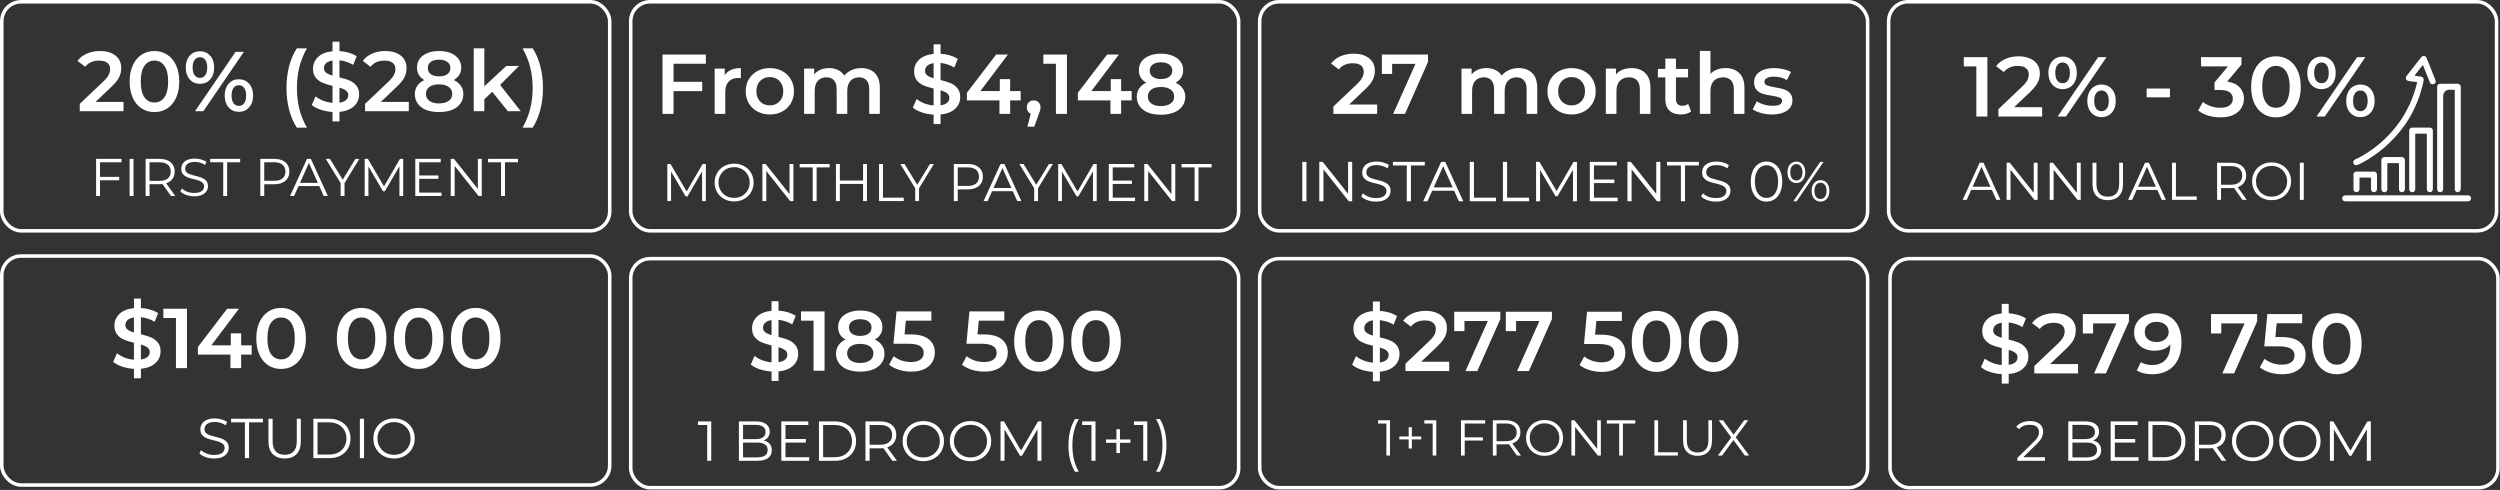 <?xml version="1.0" encoding="UTF-8"?> <svg xmlns="http://www.w3.org/2000/svg" width="944" height="185" viewBox="0 0 944 185" fill="none"><rect x="0" y="0" width="944" height="185" fill="#333333" stroke="none"/><rect x="238.159" y="97.667" width="229.557" height="86.49" rx="7.338" stroke="white" stroke-width="1.334"></rect><rect x="475.654" y="97.667" width="229.557" height="86.49" rx="7.338" stroke="white" stroke-width="1.334"></rect><path d="M267.037 174V159.763L267.717 160.485H263.531V159.125H268.567V174H267.037ZM279.002 174V159.125H285.42C287.077 159.125 288.359 159.458 289.266 160.124C290.187 160.79 290.647 161.732 290.647 162.95C290.647 163.758 290.456 164.438 290.073 164.99C289.705 165.543 289.195 165.961 288.543 166.244C287.906 166.527 287.205 166.669 286.44 166.669L286.801 166.159C287.75 166.159 288.565 166.308 289.245 166.605C289.939 166.889 290.477 167.321 290.86 167.902C291.242 168.468 291.433 169.177 291.433 170.027C291.433 171.287 290.966 172.265 290.031 172.959C289.11 173.653 287.715 174 285.845 174H279.002ZM280.575 172.704H285.823C287.127 172.704 288.125 172.484 288.82 172.045C289.514 171.592 289.861 170.877 289.861 169.899C289.861 168.936 289.514 168.234 288.82 167.795C288.125 167.342 287.127 167.115 285.823 167.115H280.405V165.819H285.313C286.503 165.819 287.424 165.592 288.076 165.139C288.742 164.686 289.075 164.013 289.075 163.12C289.075 162.214 288.742 161.541 288.076 161.102C287.424 160.648 286.503 160.422 285.313 160.422H280.575V172.704ZM296.425 165.777H304.288V167.115H296.425V165.777ZM296.595 172.64H305.541V174H295.023V159.125H305.223V160.485H296.595V172.64ZM309.238 174V159.125H315.294C316.881 159.125 318.269 159.444 319.459 160.082C320.663 160.705 321.598 161.576 322.264 162.695C322.93 163.814 323.263 165.104 323.263 166.563C323.263 168.022 322.93 169.311 322.264 170.43C321.598 171.549 320.663 172.428 319.459 173.065C318.269 173.689 316.881 174 315.294 174H309.238ZM310.81 172.64H315.209C316.526 172.64 317.667 172.385 318.63 171.875C319.608 171.351 320.366 170.636 320.904 169.729C321.442 168.808 321.711 167.753 321.711 166.563C321.711 165.359 321.442 164.303 320.904 163.397C320.366 162.49 319.608 161.782 318.63 161.272C317.667 160.747 316.526 160.485 315.209 160.485H310.81V172.64ZM326.794 174V159.125H332.361C333.622 159.125 334.706 159.331 335.613 159.742C336.519 160.138 337.213 160.719 337.695 161.484C338.191 162.235 338.439 163.149 338.439 164.225C338.439 165.274 338.191 166.18 337.695 166.945C337.213 167.696 336.519 168.277 335.613 168.688C334.706 169.084 333.622 169.283 332.361 169.283H327.665L328.366 168.56V174H326.794ZM336.951 174L333.126 168.603H334.826L338.673 174H336.951ZM328.366 168.688L327.665 167.944H332.319C333.806 167.944 334.933 167.618 335.698 166.967C336.477 166.315 336.866 165.401 336.866 164.225C336.866 163.035 336.477 162.114 335.698 161.463C334.933 160.811 333.806 160.485 332.319 160.485H327.665L328.366 159.742V168.688ZM348.653 174.128C347.534 174.128 346.492 173.944 345.529 173.575C344.58 173.193 343.751 172.662 343.043 171.982C342.349 171.287 341.803 170.487 341.407 169.58C341.024 168.659 340.833 167.654 340.833 166.563C340.833 165.472 341.024 164.473 341.407 163.567C341.803 162.646 342.349 161.845 343.043 161.165C343.751 160.471 344.58 159.94 345.529 159.572C346.478 159.189 347.519 158.998 348.653 158.998C349.772 158.998 350.806 159.189 351.755 159.572C352.704 159.94 353.526 160.464 354.22 161.144C354.929 161.824 355.474 162.624 355.857 163.545C356.253 164.466 356.452 165.472 356.452 166.563C356.452 167.654 356.253 168.659 355.857 169.58C355.474 170.501 354.929 171.302 354.22 171.982C353.526 172.662 352.704 173.193 351.755 173.575C350.806 173.944 349.772 174.128 348.653 174.128ZM348.653 172.725C349.545 172.725 350.367 172.577 351.118 172.279C351.883 171.967 352.542 171.535 353.094 170.983C353.661 170.416 354.1 169.764 354.412 169.028C354.723 168.277 354.879 167.455 354.879 166.563C354.879 165.67 354.723 164.856 354.412 164.119C354.1 163.368 353.661 162.717 353.094 162.164C352.542 161.597 351.883 161.165 351.118 160.868C350.367 160.556 349.545 160.4 348.653 160.4C347.76 160.4 346.932 160.556 346.167 160.868C345.402 161.165 344.736 161.597 344.169 162.164C343.617 162.717 343.177 163.368 342.852 164.119C342.54 164.856 342.384 165.67 342.384 166.563C342.384 167.441 342.54 168.256 342.852 169.007C343.177 169.757 343.617 170.416 344.169 170.983C344.736 171.535 345.402 171.967 346.167 172.279C346.932 172.577 347.76 172.725 348.653 172.725ZM366.479 174.128C365.36 174.128 364.318 173.944 363.355 173.575C362.406 173.193 361.577 172.662 360.869 171.982C360.175 171.287 359.629 170.487 359.232 169.58C358.85 168.659 358.659 167.654 358.659 166.563C358.659 165.472 358.85 164.473 359.232 163.567C359.629 162.646 360.175 161.845 360.869 161.165C361.577 160.471 362.406 159.94 363.355 159.572C364.304 159.189 365.345 158.998 366.479 158.998C367.598 158.998 368.632 159.189 369.581 159.572C370.53 159.94 371.352 160.464 372.046 161.144C372.755 161.824 373.3 162.624 373.682 163.545C374.079 164.466 374.277 165.472 374.277 166.563C374.277 167.654 374.079 168.659 373.682 169.58C373.3 170.501 372.755 171.302 372.046 171.982C371.352 172.662 370.53 173.193 369.581 173.575C368.632 173.944 367.598 174.128 366.479 174.128ZM366.479 172.725C367.371 172.725 368.193 172.577 368.944 172.279C369.709 171.967 370.367 171.535 370.92 170.983C371.487 170.416 371.926 169.764 372.237 169.028C372.549 168.277 372.705 167.455 372.705 166.563C372.705 165.67 372.549 164.856 372.237 164.119C371.926 163.368 371.487 162.717 370.92 162.164C370.367 161.597 369.709 161.165 368.944 160.868C368.193 160.556 367.371 160.4 366.479 160.4C365.586 160.4 364.757 160.556 363.992 160.868C363.227 161.165 362.562 161.597 361.995 162.164C361.442 162.717 361.003 163.368 360.677 164.119C360.366 164.856 360.21 165.67 360.21 166.563C360.21 167.441 360.366 168.256 360.677 169.007C361.003 169.757 361.442 170.416 361.995 170.983C362.562 171.535 363.227 171.967 363.992 172.279C364.757 172.577 365.586 172.725 366.479 172.725ZM377.802 174V159.125H379.098L385.898 170.728H385.218L391.955 159.125H393.251V174H391.742V161.484H392.103L385.898 172.109H385.155L378.907 161.484H379.311V174H377.802ZM405.912 178.123C405.132 176.834 404.523 175.346 404.084 173.66C403.659 171.96 403.447 170.133 403.447 168.178C403.447 166.223 403.659 164.395 404.084 162.695C404.523 160.981 405.132 159.494 405.912 158.233H407.357C406.521 159.692 405.904 161.243 405.508 162.887C405.125 164.516 404.934 166.279 404.934 168.178C404.934 170.076 405.125 171.847 405.508 173.49C405.904 175.119 406.521 176.664 407.357 178.123H405.912ZM412.135 174V159.763L412.815 160.485H408.629V159.125H413.665V174H412.135ZM421.556 171.068V162.058H422.894V171.068H421.556ZM417.603 167.2V165.947H426.847V167.2H417.603ZM431.683 174V159.763L432.363 160.485H428.177V159.125H433.213V174H431.683ZM437.959 178.123H436.514C437.364 176.664 437.98 175.119 438.363 173.49C438.759 171.847 438.958 170.076 438.958 168.178C438.958 166.279 438.759 164.516 438.363 162.887C437.98 161.243 437.364 159.692 436.514 158.233H437.959C438.767 159.494 439.383 160.981 439.808 162.695C440.233 164.395 440.445 166.223 440.445 168.178C440.445 170.133 440.233 171.96 439.808 173.66C439.383 175.346 438.767 176.834 437.959 178.123Z" fill="white"></path><path d="M301.394 133.66C301.394 135.389 300.753 136.862 299.472 138.079C298.213 139.274 296.377 140 293.965 140.256V143.843H291.339V140.288C289.759 140.182 288.265 139.894 286.856 139.424C285.447 138.954 284.326 138.357 283.494 137.631L284.935 134.397C285.725 135.037 286.685 135.581 287.817 136.03C288.948 136.457 290.122 136.723 291.339 136.83V130.426C289.823 130.063 288.553 129.668 287.528 129.241C286.525 128.793 285.682 128.152 284.999 127.32C284.316 126.466 283.974 125.345 283.974 123.958C283.974 122.228 284.604 120.755 285.863 119.539C287.123 118.322 288.948 117.596 291.339 117.361V113.743H293.965V117.297C295.16 117.361 296.324 117.564 297.455 117.906C298.608 118.247 299.611 118.695 300.465 119.25L299.152 122.485C297.53 121.545 295.801 120.969 293.965 120.755V127.224C295.502 127.587 296.772 127.982 297.775 128.409C298.8 128.836 299.654 129.476 300.337 130.33C301.041 131.162 301.394 132.272 301.394 133.66ZM288.105 123.765C288.105 124.47 288.382 125.036 288.937 125.463C289.492 125.89 290.293 126.252 291.339 126.551V120.851C290.25 121.022 289.439 121.364 288.905 121.876C288.372 122.389 288.105 123.018 288.105 123.765ZM293.965 136.766C295.096 136.595 295.929 136.264 296.462 135.773C297.017 135.282 297.295 134.674 297.295 133.948C297.295 133.222 297.007 132.646 296.43 132.219C295.854 131.771 295.032 131.397 293.965 131.098V136.766ZM311.357 117.585V140H307.194V121.076H302.455V117.585H311.357ZM330.341 128.216C331.515 128.75 332.412 129.476 333.031 130.394C333.671 131.29 333.991 132.347 333.991 133.564C333.991 134.93 333.607 136.126 332.839 137.15C332.092 138.175 331.024 138.965 329.637 139.52C328.249 140.054 326.637 140.321 324.801 140.321C322.965 140.321 321.354 140.054 319.966 139.52C318.6 138.965 317.543 138.175 316.796 137.15C316.049 136.126 315.675 134.93 315.675 133.564C315.675 132.347 315.985 131.29 316.604 130.394C317.223 129.476 318.109 128.75 319.262 128.216C318.365 127.725 317.671 127.085 317.18 126.295C316.711 125.484 316.476 124.555 316.476 123.509C316.476 122.25 316.817 121.15 317.5 120.211C318.205 119.272 319.187 118.546 320.446 118.034C321.706 117.521 323.158 117.265 324.801 117.265C326.466 117.265 327.929 117.521 329.188 118.034C330.448 118.546 331.43 119.272 332.134 120.211C332.839 121.15 333.191 122.25 333.191 123.509C333.191 124.555 332.945 125.473 332.454 126.263C331.963 127.053 331.259 127.704 330.341 128.216ZM324.801 120.531C323.499 120.531 322.464 120.809 321.695 121.364C320.948 121.919 320.575 122.698 320.575 123.701C320.575 124.662 320.948 125.431 321.695 126.007C322.464 126.562 323.499 126.84 324.801 126.84C326.125 126.84 327.171 126.562 327.939 126.007C328.708 125.431 329.092 124.662 329.092 123.701C329.092 122.698 328.697 121.919 327.907 121.364C327.139 120.809 326.104 120.531 324.801 120.531ZM324.801 137.054C326.338 137.054 327.555 136.734 328.452 136.094C329.348 135.453 329.797 134.567 329.797 133.436C329.797 132.326 329.348 131.451 328.452 130.81C327.555 130.17 326.338 129.85 324.801 129.85C323.264 129.85 322.058 130.17 321.183 130.81C320.308 131.451 319.87 132.326 319.87 133.436C319.87 134.567 320.308 135.453 321.183 136.094C322.058 136.734 323.264 137.054 324.801 137.054ZM343.705 126.263C346.864 126.263 349.202 126.882 350.718 128.12C352.233 129.337 352.991 131.002 352.991 133.116C352.991 134.461 352.66 135.677 351.999 136.766C351.337 137.855 350.344 138.719 349.021 139.36C347.697 140 346.064 140.321 344.121 140.321C342.52 140.321 340.972 140.096 339.478 139.648C337.984 139.178 336.724 138.538 335.7 137.727L337.461 134.493C338.293 135.176 339.286 135.72 340.439 136.126C341.613 136.51 342.819 136.702 344.057 136.702C345.53 136.702 346.683 136.403 347.516 135.805C348.369 135.186 348.796 134.343 348.796 133.276C348.796 132.123 348.337 131.258 347.419 130.682C346.523 130.084 344.975 129.785 342.776 129.785H337.365L338.518 117.585H351.678V121.076H342.04L341.56 126.263H343.705ZM371.255 126.263C374.414 126.263 376.752 126.882 378.267 128.12C379.783 129.337 380.541 131.002 380.541 133.116C380.541 134.461 380.21 135.677 379.548 136.766C378.886 137.855 377.894 138.719 376.57 139.36C375.247 140 373.614 140.321 371.671 140.321C370.07 140.321 368.522 140.096 367.028 139.648C365.533 139.178 364.274 138.538 363.249 137.727L365.01 134.493C365.843 135.176 366.836 135.72 367.988 136.126C369.163 136.51 370.369 136.702 371.607 136.702C373.08 136.702 374.233 136.403 375.065 135.805C375.919 135.186 376.346 134.343 376.346 133.276C376.346 132.123 375.887 131.258 374.969 130.682C374.073 130.084 372.525 129.785 370.326 129.785H364.914L366.067 117.585H379.228V121.076H369.59L369.109 126.263H371.255ZM392.292 140.321C390.499 140.321 388.898 139.872 387.489 138.976C386.08 138.058 384.97 136.734 384.159 135.005C383.348 133.254 382.942 131.184 382.942 128.793C382.942 126.402 383.348 124.342 384.159 122.613C384.97 120.862 386.08 119.539 387.489 118.642C388.898 117.724 390.499 117.265 392.292 117.265C394.085 117.265 395.687 117.724 397.095 118.642C398.526 119.539 399.646 120.862 400.458 122.613C401.269 124.342 401.675 126.402 401.675 128.793C401.675 131.184 401.269 133.254 400.458 135.005C399.646 136.734 398.526 138.058 397.095 138.976C395.687 139.872 394.085 140.321 392.292 140.321ZM392.292 136.702C393.893 136.702 395.153 136.04 396.071 134.717C397.01 133.393 397.48 131.419 397.48 128.793C397.48 126.167 397.01 124.192 396.071 122.869C395.153 121.545 393.893 120.884 392.292 120.884C390.713 120.884 389.453 121.545 388.514 122.869C387.596 124.192 387.137 126.167 387.137 128.793C387.137 131.419 387.596 133.393 388.514 134.717C389.453 136.04 390.713 136.702 392.292 136.702ZM413.838 140.321C412.045 140.321 410.444 139.872 409.035 138.976C407.626 138.058 406.516 136.734 405.704 135.005C404.893 133.254 404.488 131.184 404.488 128.793C404.488 126.402 404.893 124.342 405.704 122.613C406.516 120.862 407.626 119.539 409.035 118.642C410.444 117.724 412.045 117.265 413.838 117.265C415.631 117.265 417.232 117.724 418.641 118.642C420.071 119.539 421.192 120.862 422.003 122.613C422.815 124.342 423.22 126.402 423.22 128.793C423.22 131.184 422.815 133.254 422.003 135.005C421.192 136.734 420.071 138.058 418.641 138.976C417.232 139.872 415.631 140.321 413.838 140.321ZM413.838 136.702C415.439 136.702 416.698 136.04 417.616 134.717C418.556 133.393 419.025 131.419 419.025 128.793C419.025 126.167 418.556 124.192 417.616 122.869C416.698 121.545 415.439 120.884 413.838 120.884C412.258 120.884 410.999 121.545 410.059 122.869C409.141 124.192 408.682 126.167 408.682 128.793C408.682 131.419 409.141 133.393 410.059 134.717C410.999 136.04 412.258 136.702 413.838 136.702Z" fill="white"></path><rect x="0.667" y="96.667" width="229.557" height="86.49" rx="7.338" stroke="white" stroke-width="1.334"></rect><path d="M80.823 173.128C79.718 173.128 78.655 172.95 77.635 172.596C76.629 172.228 75.85 171.76 75.298 171.194L75.914 169.982C76.438 170.492 77.139 170.925 78.018 171.279C78.91 171.619 79.845 171.789 80.823 171.789C81.758 171.789 82.516 171.675 83.097 171.449C83.692 171.208 84.124 170.889 84.393 170.492C84.676 170.096 84.818 169.657 84.818 169.175C84.818 168.594 84.648 168.127 84.308 167.772C83.982 167.418 83.55 167.142 83.011 166.944C82.473 166.731 81.878 166.547 81.227 166.391C80.575 166.235 79.923 166.072 79.272 165.902C78.62 165.718 78.018 165.477 77.465 165.18C76.927 164.882 76.488 164.493 76.148 164.011C75.822 163.515 75.659 162.871 75.659 162.078C75.659 161.341 75.85 160.668 76.233 160.059C76.629 159.435 77.231 158.94 78.039 158.571C78.847 158.189 79.881 157.997 81.141 157.997C81.977 157.997 82.806 158.118 83.628 158.359C84.449 158.585 85.158 158.904 85.753 159.315L85.222 160.569C84.584 160.144 83.904 159.832 83.181 159.634C82.473 159.435 81.786 159.336 81.12 159.336C80.228 159.336 79.491 159.457 78.91 159.697C78.329 159.938 77.897 160.264 77.614 160.675C77.345 161.072 77.21 161.525 77.21 162.035C77.21 162.616 77.373 163.083 77.699 163.437C78.039 163.792 78.478 164.068 79.016 164.266C79.569 164.465 80.171 164.642 80.823 164.797C81.474 164.953 82.119 165.123 82.757 165.307C83.408 165.492 84.003 165.732 84.541 166.03C85.094 166.313 85.533 166.696 85.859 167.177C86.199 167.659 86.369 168.29 86.369 169.069C86.369 169.791 86.171 170.464 85.774 171.087C85.377 171.697 84.768 172.192 83.947 172.575C83.139 172.943 82.098 173.128 80.823 173.128ZM92.478 173V159.485H87.25V158.125H99.278V159.485H94.05V173H92.478ZM107.492 173.128C105.593 173.128 104.099 172.582 103.008 171.491C101.917 170.4 101.372 168.785 101.372 166.646V158.125H102.944V166.582C102.944 168.339 103.341 169.635 104.134 170.471C104.928 171.307 106.047 171.725 107.492 171.725C108.951 171.725 110.077 171.307 110.871 170.471C111.664 169.635 112.061 168.339 112.061 166.582V158.125H113.591V166.646C113.591 168.785 113.045 170.4 111.954 171.491C110.878 172.582 109.39 173.128 107.492 173.128ZM118.329 173V158.125H124.385C125.972 158.125 127.36 158.444 128.55 159.081C129.755 159.705 130.69 160.576 131.355 161.695C132.021 162.814 132.354 164.103 132.354 165.562C132.354 167.022 132.021 168.311 131.355 169.43C130.69 170.549 129.755 171.427 128.55 172.065C127.36 172.688 125.972 173 124.385 173H118.329ZM119.902 171.64H124.3C125.618 171.64 126.758 171.385 127.722 170.875C128.699 170.351 129.457 169.635 129.995 168.729C130.534 167.808 130.803 166.752 130.803 165.562C130.803 164.358 130.534 163.303 129.995 162.396C129.457 161.49 128.699 160.781 127.722 160.271C126.758 159.747 125.618 159.485 124.3 159.485H119.902V171.64ZM135.885 173V158.125H137.458V173H135.885ZM148.8 173.128C147.681 173.128 146.64 172.943 145.676 172.575C144.727 172.192 143.898 171.661 143.19 170.981C142.496 170.287 141.951 169.487 141.554 168.58C141.171 167.659 140.98 166.653 140.98 165.562C140.98 164.472 141.171 163.473 141.554 162.566C141.951 161.645 142.496 160.845 143.19 160.165C143.898 159.471 144.727 158.94 145.676 158.571C146.626 158.189 147.667 157.997 148.8 157.997C149.919 157.997 150.953 158.189 151.903 158.571C152.852 158.94 153.673 159.464 154.368 160.144C155.076 160.824 155.621 161.624 156.004 162.545C156.401 163.466 156.599 164.472 156.599 165.562C156.599 166.653 156.401 167.659 156.004 168.58C155.621 169.501 155.076 170.301 154.368 170.981C153.673 171.661 152.852 172.192 151.903 172.575C150.953 172.943 149.919 173.128 148.8 173.128ZM148.8 171.725C149.693 171.725 150.514 171.576 151.265 171.279C152.03 170.967 152.689 170.535 153.241 169.982C153.808 169.416 154.247 168.764 154.559 168.027C154.871 167.277 155.026 166.455 155.026 165.562C155.026 164.67 154.871 163.855 154.559 163.119C154.247 162.368 153.808 161.716 153.241 161.164C152.689 160.597 152.03 160.165 151.265 159.867C150.514 159.556 149.693 159.4 148.8 159.4C147.908 159.4 147.079 159.556 146.314 159.867C145.549 160.165 144.883 160.597 144.316 161.164C143.764 161.716 143.325 162.368 142.999 163.119C142.687 163.855 142.531 164.67 142.531 165.562C142.531 166.441 142.687 167.255 142.999 168.006C143.325 168.757 143.764 169.416 144.316 169.982C144.883 170.535 145.549 170.967 146.314 171.279C147.079 171.576 147.908 171.725 148.8 171.725Z" fill="white"></path><path d="M60.635 132.66C60.635 134.389 59.995 135.862 58.714 137.079C57.454 138.274 55.618 139 53.206 139.256V142.843H50.58V139.288C49.001 139.181 47.506 138.893 46.097 138.424C44.688 137.954 43.568 137.356 42.735 136.63L44.176 133.396C44.966 134.037 45.926 134.581 47.058 135.029C48.189 135.456 49.364 135.723 50.58 135.83V129.426C49.065 129.063 47.794 128.668 46.77 128.241C45.766 127.793 44.923 127.152 44.24 126.32C43.557 125.466 43.215 124.345 43.215 122.957C43.215 121.228 43.845 119.755 45.105 118.538C46.364 117.321 48.189 116.596 50.58 116.361V112.742H53.206V116.297C54.401 116.361 55.565 116.564 56.696 116.905C57.849 117.247 58.852 117.695 59.706 118.25L58.394 121.484C56.771 120.545 55.042 119.969 53.206 119.755V126.223C54.743 126.586 56.013 126.981 57.017 127.408C58.041 127.835 58.895 128.476 59.578 129.33C60.283 130.162 60.635 131.272 60.635 132.66ZM47.346 122.765C47.346 123.47 47.624 124.035 48.179 124.462C48.734 124.889 49.534 125.252 50.58 125.551V119.851C49.492 120.022 48.68 120.364 48.147 120.876C47.613 121.388 47.346 122.018 47.346 122.765ZM53.206 135.766C54.337 135.595 55.17 135.264 55.704 134.773C56.259 134.282 56.536 133.674 56.536 132.948C56.536 132.222 56.248 131.646 55.672 131.219C55.095 130.77 54.273 130.397 53.206 130.098V135.766ZM70.598 116.585V139H66.435V120.075H61.696V116.585H70.598ZM95.026 133.909H91.055V139H87.021V133.909H74.725V131.027L85.772 116.585H90.223L79.816 130.386H87.149V125.871H91.055V130.386H95.026V133.909ZM106.128 139.32C104.335 139.32 102.734 138.872 101.325 137.975C99.916 137.057 98.806 135.734 97.995 134.005C97.184 132.254 96.778 130.183 96.778 127.793C96.778 125.402 97.184 123.342 97.995 121.612C98.806 119.862 99.916 118.538 101.325 117.642C102.734 116.724 104.335 116.265 106.128 116.265C107.921 116.265 109.522 116.724 110.931 117.642C112.362 118.538 113.482 119.862 114.294 121.612C115.105 123.342 115.51 125.402 115.51 127.793C115.51 130.183 115.105 132.254 114.294 134.005C113.482 135.734 112.362 137.057 110.931 137.975C109.522 138.872 107.921 139.32 106.128 139.32ZM106.128 135.702C107.729 135.702 108.989 135.04 109.907 133.716C110.846 132.393 111.316 130.418 111.316 127.793C111.316 125.167 110.846 123.192 109.907 121.869C108.989 120.545 107.729 119.883 106.128 119.883C104.548 119.883 103.289 120.545 102.35 121.869C101.432 123.192 100.973 125.167 100.973 127.793C100.973 130.418 101.432 132.393 102.35 133.716C103.289 135.04 104.548 135.702 106.128 135.702ZM136.524 139.32C134.73 139.32 133.129 138.872 131.72 137.975C130.311 137.057 129.201 135.734 128.39 134.005C127.579 132.254 127.173 130.183 127.173 127.793C127.173 125.402 127.579 123.342 128.39 121.612C129.201 119.862 130.311 118.538 131.72 117.642C133.129 116.724 134.73 116.265 136.524 116.265C138.317 116.265 139.918 116.724 141.327 117.642C142.757 118.538 143.878 119.862 144.689 121.612C145.5 123.342 145.906 125.402 145.906 127.793C145.906 130.183 145.5 132.254 144.689 134.005C143.878 135.734 142.757 137.057 141.327 137.975C139.918 138.872 138.317 139.32 136.524 139.32ZM136.524 135.702C138.125 135.702 139.384 135.04 140.302 133.716C141.241 132.393 141.711 130.418 141.711 127.793C141.711 125.167 141.241 123.192 140.302 121.869C139.384 120.545 138.125 119.883 136.524 119.883C134.944 119.883 133.684 120.545 132.745 121.869C131.827 123.192 131.368 125.167 131.368 127.793C131.368 130.418 131.827 132.393 132.745 133.716C133.684 135.04 134.944 135.702 136.524 135.702ZM158.069 139.32C156.276 139.32 154.675 138.872 153.266 137.975C151.857 137.057 150.747 135.734 149.936 134.005C149.125 132.254 148.719 130.183 148.719 127.793C148.719 125.402 149.125 123.342 149.936 121.612C150.747 119.862 151.857 118.538 153.266 117.642C154.675 116.724 156.276 116.265 158.069 116.265C159.862 116.265 161.463 116.724 162.872 117.642C164.303 118.538 165.423 119.862 166.235 121.612C167.046 123.342 167.451 125.402 167.451 127.793C167.451 130.183 167.046 132.254 166.235 134.005C165.423 135.734 164.303 137.057 162.872 137.975C161.463 138.872 159.862 139.32 158.069 139.32ZM158.069 135.702C159.67 135.702 160.93 135.04 161.848 133.716C162.787 132.393 163.257 130.418 163.257 127.793C163.257 125.167 162.787 123.192 161.848 121.869C160.93 120.545 159.67 119.883 158.069 119.883C156.489 119.883 155.23 120.545 154.291 121.869C153.373 123.192 152.914 125.167 152.914 127.793C152.914 130.418 153.373 132.393 154.291 133.716C155.23 135.04 156.489 135.702 158.069 135.702ZM179.615 139.32C177.822 139.32 176.221 138.872 174.812 137.975C173.403 137.057 172.293 135.734 171.481 134.005C170.67 132.254 170.265 130.183 170.265 127.793C170.265 125.402 170.67 123.342 171.481 121.612C172.293 119.862 173.403 118.538 174.812 117.642C176.221 116.724 177.822 116.265 179.615 116.265C181.408 116.265 183.009 116.724 184.418 117.642C185.848 118.538 186.969 119.862 187.78 121.612C188.592 123.342 188.997 125.402 188.997 127.793C188.997 130.183 188.592 132.254 187.78 134.005C186.969 135.734 185.848 137.057 184.418 137.975C183.009 138.872 181.408 139.32 179.615 139.32ZM179.615 135.702C181.216 135.702 182.475 135.04 183.393 133.716C184.333 132.393 184.802 130.418 184.802 127.793C184.802 125.167 184.333 123.192 183.393 121.869C182.475 120.545 181.216 119.883 179.615 119.883C178.035 119.883 176.776 120.545 175.836 121.869C174.918 123.192 174.459 125.167 174.459 127.793C174.459 130.418 174.918 132.393 175.836 133.716C176.776 135.04 178.035 135.702 179.615 135.702Z" fill="white"></path><path d="M523.494 172.001V159.271L524.102 159.917H520.359V158.701H524.862V172.001H523.494ZM531.917 169.379V161.323H533.114V169.379H531.917ZM528.383 165.921V164.8H536.648V165.921H528.383ZM540.972 172.001V159.271L541.58 159.917H537.837V158.701H542.34V172.001H540.972ZM552.924 165.142H559.954V166.358H552.924V165.142ZM553.076 172.001H551.67V158.701H560.79V159.917H553.076V172.001ZM563.693 172.001V158.701H568.671C569.799 158.701 570.768 158.885 571.578 159.252C572.389 159.607 573.01 160.126 573.44 160.81C573.884 161.482 574.105 162.299 574.105 163.261C574.105 164.199 573.884 165.009 573.44 165.693C573.01 166.365 572.389 166.884 571.578 167.251C570.768 167.606 569.799 167.783 568.671 167.783H564.472L565.099 167.137V172.001H563.693ZM572.775 172.001L569.355 167.175H570.875L574.314 172.001H572.775ZM565.099 167.251L564.472 166.586H568.633C569.963 166.586 570.97 166.295 571.654 165.712C572.351 165.13 572.699 164.313 572.699 163.261C572.699 162.197 572.351 161.374 571.654 160.791C570.97 160.209 569.963 159.917 568.633 159.917H564.472L565.099 159.252V167.251ZM583.238 172.115C582.237 172.115 581.306 171.951 580.445 171.621C579.596 171.279 578.855 170.804 578.222 170.196C577.601 169.576 577.114 168.86 576.759 168.049C576.417 167.226 576.246 166.327 576.246 165.351C576.246 164.376 576.417 163.483 576.759 162.672C577.114 161.849 577.601 161.133 578.222 160.525C578.855 159.905 579.596 159.43 580.445 159.1C581.294 158.758 582.225 158.587 583.238 158.587C584.239 158.587 585.163 158.758 586.012 159.1C586.861 159.43 587.595 159.898 588.216 160.506C588.849 161.114 589.337 161.83 589.679 162.653C590.034 163.477 590.211 164.376 590.211 165.351C590.211 166.327 590.034 167.226 589.679 168.049C589.337 168.873 588.849 169.588 588.216 170.196C587.595 170.804 586.861 171.279 586.012 171.621C585.163 171.951 584.239 172.115 583.238 172.115ZM583.238 170.861C584.036 170.861 584.771 170.728 585.442 170.462C586.126 170.184 586.715 169.797 587.209 169.303C587.716 168.797 588.108 168.214 588.387 167.555C588.666 166.884 588.805 166.149 588.805 165.351C588.805 164.553 588.666 163.825 588.387 163.166C588.108 162.495 587.716 161.912 587.209 161.418C586.715 160.912 586.126 160.525 585.442 160.259C584.771 159.981 584.036 159.841 583.238 159.841C582.44 159.841 581.699 159.981 581.015 160.259C580.331 160.525 579.736 160.912 579.229 161.418C578.735 161.912 578.342 162.495 578.051 163.166C577.772 163.825 577.633 164.553 577.633 165.351C577.633 166.137 577.772 166.865 578.051 167.536C578.342 168.208 578.735 168.797 579.229 169.303C579.736 169.797 580.331 170.184 581.015 170.462C581.699 170.728 582.44 170.861 583.238 170.861ZM593.362 172.001V158.701H594.521L603.698 170.253H603.09V158.701H604.477V172.001H603.318L594.16 160.449H594.768V172.001H593.362ZM611.402 172.001V159.917H606.728V158.701H617.482V159.917H612.808V172.001H611.402ZM624.701 172.001V158.701H626.107V170.785H633.555V172.001H624.701ZM641.007 172.115C639.309 172.115 637.973 171.628 636.998 170.652C636.022 169.677 635.535 168.233 635.535 166.32V158.701H636.941V166.263C636.941 167.834 637.295 168.993 638.005 169.74C638.714 170.488 639.715 170.861 641.007 170.861C642.311 170.861 643.318 170.488 644.028 169.74C644.737 168.993 645.092 167.834 645.092 166.263V158.701H646.46V166.32C646.46 168.233 645.972 169.677 644.997 170.652C644.034 171.628 642.704 172.115 641.007 172.115ZM648.668 172.001L654.121 164.629V165.712L648.991 158.701H650.606L654.919 164.553L654.292 164.572L658.605 158.701H660.125L655.052 165.617V164.629L660.486 172.001H658.852L654.254 165.75H654.843L650.283 172.001H648.668Z" fill="white"></path><path d="M518.405 143.957V113.857H521.031V143.957H518.405ZM519.398 140.435C517.647 140.435 515.972 140.189 514.371 139.698C512.769 139.186 511.499 138.535 510.56 137.745L512.001 134.511C512.898 135.215 514.008 135.802 515.331 136.272C516.655 136.742 518.01 136.977 519.398 136.977C520.572 136.977 521.522 136.849 522.248 136.592C522.974 136.336 523.507 135.995 523.849 135.568C524.19 135.119 524.361 134.618 524.361 134.063C524.361 133.38 524.116 132.835 523.625 132.43C523.134 132.003 522.493 131.672 521.703 131.437C520.935 131.181 520.07 130.946 519.11 130.732C518.17 130.519 517.22 130.273 516.26 129.996C515.321 129.697 514.456 129.323 513.666 128.875C512.898 128.406 512.268 127.786 511.777 127.018C511.286 126.249 511.04 125.267 511.04 124.072C511.04 122.855 511.361 121.745 512.001 120.742C512.663 119.717 513.655 118.906 514.979 118.308C516.324 117.689 518.021 117.38 520.07 117.38C521.415 117.38 522.749 117.55 524.073 117.892C525.397 118.233 526.549 118.724 527.531 119.365L526.218 122.599C525.215 122.001 524.18 121.564 523.112 121.286C522.045 120.987 521.02 120.838 520.038 120.838C518.886 120.838 517.946 120.977 517.22 121.254C516.516 121.532 515.993 121.895 515.651 122.343C515.331 122.791 515.171 123.303 515.171 123.88C515.171 124.563 515.406 125.118 515.876 125.545C516.367 125.951 516.996 126.271 517.765 126.506C518.555 126.74 519.43 126.975 520.391 127.21C521.351 127.424 522.301 127.669 523.24 127.947C524.201 128.224 525.066 128.587 525.834 129.035C526.624 129.484 527.254 130.092 527.723 130.861C528.214 131.629 528.46 132.6 528.46 133.774C528.46 134.97 528.129 136.08 527.467 137.105C526.827 138.108 525.834 138.919 524.489 139.538C523.144 140.136 521.447 140.435 519.398 140.435ZM530.698 140.115V137.329L539.6 128.875C540.348 128.171 540.903 127.552 541.266 127.018C541.628 126.484 541.863 125.993 541.97 125.545C542.098 125.075 542.162 124.638 542.162 124.232C542.162 123.207 541.81 122.418 541.105 121.863C540.401 121.286 539.366 120.998 537.999 120.998C536.911 120.998 535.918 121.19 535.021 121.574C534.146 121.959 533.388 122.546 532.748 123.335L529.834 121.094C530.709 119.92 531.883 119.013 533.356 118.372C534.851 117.71 536.516 117.38 538.352 117.38C539.974 117.38 541.383 117.646 542.578 118.18C543.795 118.692 544.724 119.429 545.364 120.39C546.026 121.35 546.357 122.492 546.357 123.816C546.357 124.542 546.261 125.267 546.069 125.993C545.877 126.698 545.514 127.445 544.98 128.235C544.446 129.025 543.667 129.911 542.642 130.893L534.989 138.161L534.125 136.592H547.222V140.115H530.698ZM553.371 140.115L562.625 119.365L563.714 121.222H551.001L552.986 119.205V125.033H549.112V117.7H566.531V120.486L557.822 140.115H553.371ZM572.852 140.115L582.107 119.365L583.195 121.222H570.483L572.468 119.205V125.033H568.594V117.7H586.013V120.486L577.303 140.115H572.852ZM604.866 140.435C603.287 140.435 601.739 140.211 600.223 139.762C598.729 139.293 597.469 138.652 596.445 137.841L598.206 134.607C599.017 135.269 599.999 135.802 601.152 136.208C602.326 136.614 603.543 136.817 604.802 136.817C606.275 136.817 607.428 136.507 608.261 135.888C609.115 135.269 609.541 134.436 609.541 133.39C609.541 132.686 609.36 132.067 608.997 131.533C608.656 130.999 608.036 130.594 607.14 130.316C606.265 130.039 605.058 129.9 603.521 129.9H598.11L599.263 117.7H612.423V121.19H600.8L602.977 119.205L602.113 128.331L599.935 126.378H604.45C606.67 126.378 608.453 126.676 609.798 127.274C611.164 127.851 612.157 128.662 612.776 129.708C613.416 130.732 613.736 131.907 613.736 133.23C613.736 134.532 613.416 135.728 612.776 136.817C612.135 137.905 611.153 138.78 609.83 139.442C608.527 140.104 606.873 140.435 604.866 140.435ZM625.488 140.435C623.716 140.435 622.115 139.987 620.684 139.09C619.275 138.193 618.165 136.891 617.354 135.183C616.543 133.454 616.137 131.362 616.137 128.907C616.137 126.452 616.543 124.371 617.354 122.663C618.165 120.934 619.275 119.621 620.684 118.724C622.115 117.828 623.716 117.38 625.488 117.38C627.281 117.38 628.882 117.828 630.291 118.724C631.7 119.621 632.81 120.934 633.621 122.663C634.454 124.371 634.87 126.452 634.87 128.907C634.87 131.362 634.454 133.454 633.621 135.183C632.81 136.891 631.7 138.193 630.291 139.09C628.882 139.987 627.281 140.435 625.488 140.435ZM625.488 136.817C626.534 136.817 627.441 136.539 628.209 135.984C628.978 135.408 629.576 134.532 630.003 133.358C630.451 132.184 630.675 130.7 630.675 128.907C630.675 127.093 630.451 125.609 630.003 124.456C629.576 123.282 628.978 122.418 628.209 121.863C627.441 121.286 626.534 120.998 625.488 120.998C624.484 120.998 623.588 121.286 622.798 121.863C622.029 122.418 621.421 123.282 620.973 124.456C620.546 125.609 620.332 127.093 620.332 128.907C620.332 130.7 620.546 132.184 620.973 133.358C621.421 134.532 622.029 135.408 622.798 135.984C623.588 136.539 624.484 136.817 625.488 136.817ZM647.033 140.435C645.261 140.435 643.66 139.987 642.23 139.09C640.821 138.193 639.711 136.891 638.9 135.183C638.089 133.454 637.683 131.362 637.683 128.907C637.683 126.452 638.089 124.371 638.9 122.663C639.711 120.934 640.821 119.621 642.23 118.724C643.66 117.828 645.261 117.38 647.033 117.38C648.826 117.38 650.428 117.828 651.837 118.724C653.245 119.621 654.356 120.934 655.167 122.663C655.999 124.371 656.416 126.452 656.416 128.907C656.416 131.362 655.999 133.454 655.167 135.183C654.356 136.891 653.245 138.193 651.837 139.09C650.428 139.987 648.826 140.435 647.033 140.435ZM647.033 136.817C648.079 136.817 648.987 136.539 649.755 135.984C650.524 135.408 651.121 134.532 651.548 133.358C651.997 132.184 652.221 130.7 652.221 128.907C652.221 127.093 651.997 125.609 651.548 124.456C651.121 123.282 650.524 122.418 649.755 121.863C648.987 121.286 648.079 120.998 647.033 120.998C646.03 120.998 645.133 121.286 644.343 121.863C643.575 122.418 642.967 123.282 642.518 124.456C642.091 125.609 641.878 127.093 641.878 128.907C641.878 130.7 642.091 132.184 642.518 133.358C642.967 134.532 643.575 135.408 644.343 135.984C645.133 136.539 646.03 136.817 647.033 136.817Z" fill="white"></path><rect x="713.144" y="0.667" width="229.557" height="86.49" rx="7.338" stroke="white" stroke-width="1.334"></rect><rect x="238.158" y="0.667" width="229.557" height="86.49" rx="7.338" stroke="white" stroke-width="1.334"></rect><rect x="475.653" y="0.667" width="229.557" height="86.49" rx="7.338" stroke="white" stroke-width="1.334"></rect><rect x="0.667" y="0.667" width="229.557" height="86.49" rx="7.338" stroke="white" stroke-width="1.334"></rect><path d="M37.602 66.775H45.007V68.056H37.602V66.775ZM37.763 74H36.282V59.991H45.888V61.272H37.763V74ZM48.946 74V59.991H50.427V74H48.946ZM54.985 74V59.991H60.229C61.416 59.991 62.437 60.184 63.291 60.571C64.145 60.945 64.799 61.492 65.252 62.212C65.719 62.919 65.953 63.78 65.953 64.794C65.953 65.781 65.719 66.635 65.252 67.356C64.799 68.063 64.145 68.61 63.291 68.997C62.437 69.37 61.416 69.557 60.229 69.557H55.806L56.466 68.877V74H54.985ZM64.552 74L60.949 68.917H62.55L66.173 74H64.552ZM56.466 68.997L55.806 68.296H60.189C61.59 68.296 62.651 67.989 63.371 67.376C64.105 66.762 64.472 65.901 64.472 64.794C64.472 63.673 64.105 62.806 63.371 62.192C62.651 61.578 61.59 61.272 60.189 61.272H55.806L56.466 60.571V68.997ZM73.311 74.12C72.27 74.12 71.269 73.953 70.309 73.62C69.362 73.273 68.628 72.833 68.107 72.299L68.688 71.158C69.181 71.638 69.842 72.045 70.669 72.379C71.51 72.699 72.39 72.859 73.311 72.859C74.191 72.859 74.905 72.752 75.452 72.539C76.013 72.312 76.42 72.012 76.673 71.638C76.94 71.265 77.073 70.851 77.073 70.398C77.073 69.851 76.913 69.41 76.593 69.077C76.286 68.743 75.879 68.483 75.372 68.296C74.865 68.096 74.305 67.923 73.691 67.776C73.077 67.629 72.464 67.476 71.85 67.316C71.236 67.142 70.669 66.915 70.149 66.635C69.642 66.355 69.228 65.988 68.908 65.534C68.601 65.067 68.448 64.46 68.448 63.713C68.448 63.019 68.628 62.386 68.988 61.812C69.362 61.225 69.929 60.758 70.689 60.411C71.45 60.051 72.424 59.87 73.611 59.87C74.398 59.87 75.179 59.984 75.953 60.211C76.726 60.424 77.394 60.724 77.954 61.111L77.454 62.292C76.853 61.892 76.213 61.598 75.532 61.412C74.865 61.225 74.218 61.131 73.591 61.131C72.75 61.131 72.057 61.245 71.51 61.472C70.963 61.698 70.556 62.005 70.289 62.392C70.035 62.766 69.909 63.193 69.909 63.673C69.909 64.22 70.062 64.66 70.369 64.994C70.689 65.328 71.103 65.588 71.61 65.775C72.13 65.961 72.697 66.128 73.311 66.275C73.925 66.422 74.532 66.582 75.132 66.755C75.746 66.929 76.306 67.155 76.813 67.436C77.334 67.703 77.747 68.063 78.054 68.516C78.374 68.97 78.534 69.564 78.534 70.297C78.534 70.978 78.347 71.612 77.974 72.199C77.6 72.772 77.027 73.24 76.253 73.6C75.492 73.947 74.512 74.12 73.311 74.12ZM84.287 74V61.272H79.364V59.991H90.692V61.272H85.769V74H84.287ZM98.296 74V59.991H103.539C104.727 59.991 105.747 60.184 106.601 60.571C107.455 60.945 108.109 61.492 108.563 62.212C109.03 62.919 109.263 63.78 109.263 64.794C109.263 65.781 109.03 66.635 108.563 67.356C108.109 68.063 107.455 68.61 106.601 68.997C105.747 69.384 104.727 69.577 103.539 69.577H99.116L99.777 68.877V74H98.296ZM99.777 68.997L99.116 68.276H103.499C104.9 68.276 105.961 67.976 106.681 67.376C107.415 66.762 107.782 65.901 107.782 64.794C107.782 63.673 107.415 62.806 106.681 62.192C105.961 61.578 104.9 61.272 103.499 61.272H99.116L99.777 60.571V68.997ZM109.52 74L115.924 59.991H117.385L123.79 74H122.229L116.345 60.851H116.945L111.061 74H109.52ZM112.042 70.257L112.482 69.057H120.628L121.068 70.257H112.042ZM128.629 74V68.796L128.969 69.717L123.025 59.991H124.606L129.829 68.536H128.989L134.212 59.991H135.693L129.749 69.717L130.09 68.796V74H128.629ZM137.697 74V59.991H138.918L145.322 70.918H144.682L151.026 59.991H152.247V74H150.826V62.212H151.166L145.322 72.219H144.622L138.738 62.212H139.118V74H137.697ZM158.132 66.255H165.537V67.516H158.132V66.255ZM158.292 72.719H166.718V74H156.811V59.991H166.418V61.272H158.292V72.719ZM170.199 74V59.991H171.42L181.087 72.159H180.446V59.991H181.907V74H180.686L171.04 61.832H171.68V74H170.199ZM189.201 74V61.272H184.278V59.991H195.606V61.272H190.682V74H189.201Z" fill="white"></path><path d="M46.644 38.478V42H30.121V39.214L39.023 30.761C40.026 29.8 40.699 28.967 41.04 28.263C41.403 27.537 41.584 26.822 41.584 26.117C41.584 25.071 41.232 24.271 40.528 23.716C39.823 23.161 38.788 22.883 37.422 22.883C35.137 22.883 33.387 23.662 32.17 25.221L29.256 22.979C30.131 21.805 31.305 20.898 32.779 20.258C34.273 19.596 35.938 19.265 37.774 19.265C40.208 19.265 42.15 19.841 43.602 20.994C45.053 22.147 45.779 23.716 45.779 25.701C45.779 26.918 45.523 28.06 45.011 29.127C44.498 30.195 43.516 31.412 42.065 32.778L36.077 38.478H46.644ZM58.303 42.32C56.51 42.32 54.909 41.872 53.5 40.975C52.091 40.057 50.981 38.734 50.169 37.005C49.358 35.254 48.953 33.183 48.953 30.793C48.953 28.402 49.358 26.341 50.169 24.612C50.981 22.862 52.091 21.538 53.5 20.642C54.909 19.724 56.51 19.265 58.303 19.265C60.096 19.265 61.697 19.724 63.106 20.642C64.536 21.538 65.657 22.862 66.468 24.612C67.279 26.341 67.685 28.402 67.685 30.793C67.685 33.183 67.279 35.254 66.468 37.005C65.657 38.734 64.536 40.057 63.106 40.975C61.697 41.872 60.096 42.32 58.303 42.32ZM58.303 38.702C59.904 38.702 61.163 38.04 62.081 36.717C63.021 35.393 63.49 33.418 63.49 30.793C63.49 28.167 63.021 26.192 62.081 24.869C61.163 23.545 59.904 22.883 58.303 22.883C56.723 22.883 55.464 23.545 54.524 24.869C53.606 26.192 53.147 28.167 53.147 30.793C53.147 33.418 53.606 35.393 54.524 36.717C55.464 38.04 56.723 38.702 58.303 38.702ZM75.494 31.657C73.892 31.657 72.601 31.091 71.619 29.96C70.637 28.828 70.146 27.345 70.146 25.509C70.146 23.673 70.637 22.189 71.619 21.058C72.601 19.927 73.892 19.361 75.494 19.361C77.095 19.361 78.386 19.927 79.368 21.058C80.371 22.168 80.873 23.652 80.873 25.509C80.873 27.366 80.371 28.86 79.368 29.992C78.386 31.102 77.095 31.657 75.494 31.657ZM88.943 19.585H92.081L76.775 42H73.636L88.943 19.585ZM75.494 29.416C76.369 29.416 77.041 29.074 77.511 28.391C78.002 27.708 78.247 26.747 78.247 25.509C78.247 24.271 78.002 23.31 77.511 22.627C77.041 21.944 76.369 21.602 75.494 21.602C74.661 21.602 73.989 21.955 73.476 22.659C72.985 23.342 72.74 24.292 72.74 25.509C72.74 26.726 72.985 27.686 73.476 28.391C73.989 29.074 74.661 29.416 75.494 29.416ZM90.191 42.224C88.59 42.224 87.299 41.658 86.317 40.527C85.335 39.396 84.844 37.912 84.844 36.076C84.844 34.24 85.335 32.757 86.317 31.625C87.299 30.494 88.59 29.928 90.191 29.928C91.793 29.928 93.084 30.494 94.066 31.625C95.069 32.757 95.571 34.24 95.571 36.076C95.571 37.912 95.069 39.396 94.066 40.527C93.084 41.658 91.793 42.224 90.191 42.224ZM90.191 39.983C91.045 39.983 91.718 39.641 92.209 38.958C92.7 38.254 92.945 37.293 92.945 36.076C92.945 34.859 92.7 33.909 92.209 33.226C91.718 32.522 91.045 32.169 90.191 32.169C89.338 32.169 88.665 32.511 88.174 33.194C87.683 33.877 87.438 34.838 87.438 36.076C87.438 37.314 87.683 38.275 88.174 38.958C88.665 39.641 89.338 39.983 90.191 39.983ZM112.085 48.212C110.826 46.27 109.854 44.017 109.171 41.456C108.509 38.894 108.178 36.151 108.178 33.226C108.178 30.302 108.509 27.558 109.171 24.997C109.854 22.414 110.826 20.161 112.085 18.24H115.896C114.593 20.546 113.633 22.926 113.014 25.381C112.416 27.814 112.117 30.43 112.117 33.226C112.117 36.023 112.416 38.648 113.014 41.103C113.633 43.537 114.593 45.907 115.896 48.212H112.085ZM135.611 35.66C135.611 37.389 134.97 38.862 133.689 40.079C132.43 41.274 130.594 42 128.182 42.256V45.843H125.556V42.288C123.976 42.181 122.482 41.893 121.073 41.424C119.664 40.954 118.543 40.356 117.711 39.63L119.152 36.396C119.941 37.037 120.902 37.581 122.033 38.029C123.165 38.456 124.339 38.723 125.556 38.83V32.426C124.04 32.063 122.77 31.668 121.745 31.241C120.742 30.793 119.899 30.152 119.216 29.32C118.532 28.466 118.191 27.345 118.191 25.957C118.191 24.228 118.821 22.755 120.08 21.538C121.34 20.322 123.165 19.596 125.556 19.361V15.742H128.182V19.297C129.377 19.361 130.541 19.564 131.672 19.905C132.825 20.247 133.828 20.695 134.682 21.25L133.369 24.484C131.747 23.545 130.017 22.969 128.182 22.755V29.224C129.719 29.586 130.989 29.981 131.992 30.408C133.017 30.835 133.871 31.476 134.554 32.33C135.258 33.162 135.611 34.272 135.611 35.66ZM122.322 25.765C122.322 26.47 122.599 27.035 123.154 27.462C123.709 27.889 124.51 28.252 125.556 28.551V22.851C124.467 23.022 123.656 23.363 123.122 23.876C122.589 24.388 122.322 25.018 122.322 25.765ZM128.182 38.766C129.313 38.595 130.146 38.264 130.679 37.773C131.234 37.282 131.512 36.674 131.512 35.948C131.512 35.222 131.224 34.646 130.647 34.219C130.071 33.77 129.249 33.397 128.182 33.098V38.766ZM154.372 38.478V42H137.849V39.214L146.751 30.761C147.754 29.8 148.427 28.967 148.768 28.263C149.131 27.537 149.313 26.822 149.313 26.117C149.313 25.071 148.96 24.271 148.256 23.716C147.552 23.161 146.516 22.883 145.15 22.883C142.866 22.883 141.115 23.662 139.898 25.221L136.984 22.979C137.86 21.805 139.034 20.898 140.507 20.258C142.001 19.596 143.666 19.265 145.502 19.265C147.936 19.265 149.878 19.841 151.33 20.994C152.782 22.147 153.508 23.716 153.508 25.701C153.508 26.918 153.251 28.06 152.739 29.127C152.227 30.195 151.245 31.412 149.793 32.778L143.805 38.478H154.372ZM171.312 30.216C172.487 30.75 173.383 31.476 174.002 32.394C174.643 33.29 174.963 34.347 174.963 35.564C174.963 36.93 174.579 38.125 173.81 39.15C173.063 40.175 171.996 40.965 170.608 41.52C169.22 42.053 167.609 42.32 165.773 42.32C163.937 42.32 162.325 42.053 160.938 41.52C159.571 40.965 158.515 40.175 157.767 39.15C157.02 38.125 156.647 36.93 156.647 35.564C156.647 34.347 156.956 33.29 157.575 32.394C158.194 31.476 159.08 30.75 160.233 30.216C159.336 29.725 158.643 29.085 158.152 28.295C157.682 27.484 157.447 26.555 157.447 25.509C157.447 24.25 157.789 23.15 158.472 22.211C159.176 21.271 160.158 20.546 161.418 20.033C162.677 19.521 164.129 19.265 165.773 19.265C167.438 19.265 168.9 19.521 170.16 20.033C171.419 20.546 172.401 21.271 173.106 22.211C173.81 23.15 174.162 24.25 174.162 25.509C174.162 26.555 173.917 27.473 173.426 28.263C172.935 29.053 172.23 29.704 171.312 30.216ZM165.773 22.531C164.471 22.531 163.435 22.808 162.667 23.363C161.919 23.919 161.546 24.698 161.546 25.701C161.546 26.662 161.919 27.43 162.667 28.007C163.435 28.562 164.471 28.839 165.773 28.839C167.096 28.839 168.142 28.562 168.911 28.007C169.679 27.43 170.064 26.662 170.064 25.701C170.064 24.698 169.669 23.919 168.879 23.363C168.11 22.808 167.075 22.531 165.773 22.531ZM165.773 39.054C167.31 39.054 168.527 38.734 169.423 38.093C170.32 37.453 170.768 36.567 170.768 35.436C170.768 34.325 170.32 33.45 169.423 32.81C168.527 32.169 167.31 31.849 165.773 31.849C164.236 31.849 163.03 32.169 162.154 32.81C161.279 33.45 160.841 34.325 160.841 35.436C160.841 36.567 161.279 37.453 162.154 38.093C163.03 38.734 164.236 39.054 165.773 39.054ZM185.861 34.667L182.883 37.485V42H178.881V18.24H182.883V32.586L191.177 24.901H195.98L188.839 32.073L196.652 42H191.785L185.861 34.667ZM197.317 48.212C198.619 45.907 199.579 43.526 200.199 41.071C200.818 38.616 201.127 36.001 201.127 33.226C201.127 30.451 200.818 27.836 200.199 25.381C199.579 22.926 198.619 20.546 197.317 18.24H201.127C202.387 20.14 203.347 22.381 204.009 24.965C204.692 27.526 205.034 30.28 205.034 33.226C205.034 36.172 204.692 38.926 204.009 41.488C203.347 44.028 202.387 46.27 201.127 48.212H197.317Z" fill="white"></path><path d="M741.103 75.458L747.508 61.448H748.969L755.373 75.458H753.812L747.928 62.309H748.528L742.645 75.458H741.103ZM743.625 71.715L744.065 70.514H752.211L752.651 71.715H743.625ZM757.691 75.458V61.448H758.911L768.578 73.617H767.937V61.448H769.398V75.458H768.178L758.531 63.29H759.171V75.458H757.691ZM773.971 75.458V61.448H775.192L784.858 73.617H784.218V61.448H785.679V75.458H784.458L774.811 63.29H775.452V75.458H773.971ZM795.895 75.578C794.107 75.578 792.7 75.064 791.672 74.037C790.645 73.01 790.131 71.488 790.131 69.474V61.448H791.612V69.414C791.612 71.068 791.986 72.289 792.733 73.076C793.48 73.863 794.534 74.257 795.895 74.257C797.269 74.257 798.33 73.863 799.077 73.076C799.824 72.289 800.198 71.068 800.198 69.414V61.448H801.639V69.474C801.639 71.488 801.125 73.01 800.098 74.037C799.084 75.064 797.683 75.578 795.895 75.578ZM803.567 75.458L809.971 61.448H811.432L817.837 75.458H816.276L810.392 62.309H810.992L805.108 75.458H803.567ZM806.089 71.715L806.529 70.514H814.675L815.115 71.715H806.089ZM820.154 75.458V61.448H821.635V74.177H829.48V75.458H820.154ZM837.177 75.458V61.448H842.421C843.608 61.448 844.629 61.642 845.483 62.029C846.337 62.402 846.99 62.949 847.444 63.67C847.911 64.377 848.145 65.238 848.145 66.252C848.145 67.239 847.911 68.093 847.444 68.813C846.99 69.52 846.337 70.067 845.483 70.454C844.629 70.828 843.608 71.015 842.421 71.015H837.998L838.658 70.334V75.458H837.177ZM846.744 75.458L843.141 70.374H844.742L848.365 75.458H846.744ZM838.658 70.454L837.998 69.754H842.381C843.782 69.754 844.842 69.447 845.563 68.833C846.297 68.22 846.664 67.359 846.664 66.252C846.664 65.131 846.297 64.264 845.563 63.65C844.842 63.036 843.782 62.729 842.381 62.729H837.998L838.658 62.029V70.454ZM857.764 75.578C856.71 75.578 855.729 75.404 854.822 75.058C853.928 74.697 853.148 74.197 852.481 73.556C851.827 72.903 851.313 72.149 850.94 71.295C850.579 70.428 850.399 69.48 850.399 68.453C850.399 67.426 850.579 66.485 850.94 65.631C851.313 64.764 851.827 64.01 852.481 63.37C853.148 62.716 853.928 62.216 854.822 61.869C855.716 61.508 856.697 61.328 857.764 61.328C858.818 61.328 859.792 61.508 860.686 61.869C861.58 62.216 862.354 62.709 863.008 63.35C863.675 63.99 864.188 64.744 864.549 65.611C864.922 66.478 865.109 67.426 865.109 68.453C865.109 69.48 864.922 70.428 864.549 71.295C864.188 72.162 863.675 72.916 863.008 73.556C862.354 74.197 861.58 74.697 860.686 75.058C859.792 75.404 858.818 75.578 857.764 75.578ZM857.764 74.257C858.605 74.257 859.379 74.117 860.086 73.837C860.806 73.543 861.427 73.136 861.947 72.616C862.481 72.082 862.894 71.468 863.188 70.775C863.481 70.067 863.628 69.294 863.628 68.453C863.628 67.612 863.481 66.845 863.188 66.151C862.894 65.444 862.481 64.831 861.947 64.31C861.427 63.777 860.806 63.37 860.086 63.09C859.379 62.796 858.605 62.649 857.764 62.649C856.924 62.649 856.143 62.796 855.423 63.09C854.702 63.37 854.075 63.777 853.541 64.31C853.021 64.831 852.607 65.444 852.301 66.151C852.007 66.845 851.86 67.612 851.86 68.453C851.86 69.28 852.007 70.047 852.301 70.755C852.607 71.462 853.021 72.082 853.541 72.616C854.075 73.136 854.702 73.543 855.423 73.837C856.143 74.117 856.924 74.257 857.764 74.257ZM868.429 75.458V61.448H869.91V75.458H868.429Z" fill="white"></path><path d="M746.271 43.999V23.185L748.096 25.074H741.532V21.584H750.434V43.999H746.271ZM754.592 43.999V41.213L763.494 32.759C764.241 32.055 764.796 31.436 765.159 30.902C765.522 30.368 765.757 29.877 765.864 29.429C765.992 28.959 766.056 28.522 766.056 28.116C766.056 27.091 765.704 26.301 764.999 25.746C764.295 25.17 763.259 24.882 761.893 24.882C760.804 24.882 759.812 25.074 758.915 25.458C758.04 25.842 757.282 26.43 756.641 27.219L753.728 24.978C754.603 23.804 755.777 22.896 757.25 22.256C758.744 21.594 760.409 21.263 762.245 21.263C763.868 21.263 765.277 21.53 766.472 22.064C767.689 22.576 768.617 23.313 769.258 24.273C769.92 25.234 770.251 26.376 770.251 27.7C770.251 28.425 770.154 29.151 769.962 29.877C769.77 30.582 769.407 31.329 768.874 32.119C768.34 32.908 767.561 33.794 766.536 34.776L758.883 42.045L758.018 40.476H771.115V43.999H754.592ZM776.969 43.999L792.275 21.584H795.413L780.107 43.999H776.969ZM778.826 33.656C777.78 33.656 776.851 33.4 776.04 32.887C775.229 32.375 774.599 31.66 774.151 30.742C773.702 29.824 773.478 28.746 773.478 27.508C773.478 26.269 773.702 25.191 774.151 24.273C774.599 23.355 775.229 22.64 776.04 22.128C776.851 21.616 777.78 21.36 778.826 21.36C779.915 21.36 780.854 21.616 781.644 22.128C782.455 22.64 783.085 23.355 783.533 24.273C783.981 25.191 784.205 26.269 784.205 27.508C784.205 28.746 783.981 29.824 783.533 30.742C783.085 31.66 782.455 32.375 781.644 32.887C780.854 33.4 779.915 33.656 778.826 33.656ZM778.858 31.414C779.712 31.414 780.374 31.083 780.843 30.422C781.334 29.738 781.58 28.767 781.58 27.508C781.58 26.248 781.334 25.287 780.843 24.626C780.374 23.942 779.712 23.601 778.858 23.601C778.004 23.601 777.321 23.942 776.808 24.626C776.317 25.309 776.072 26.269 776.072 27.508C776.072 28.746 776.317 29.706 776.808 30.39C777.321 31.073 778.004 31.414 778.858 31.414ZM793.524 44.223C792.478 44.223 791.549 43.967 790.738 43.454C789.927 42.942 789.297 42.227 788.849 41.309C788.4 40.391 788.176 39.313 788.176 38.075C788.176 36.837 788.4 35.758 788.849 34.84C789.297 33.922 789.927 33.207 790.738 32.695C791.549 32.183 792.478 31.927 793.524 31.927C794.612 31.927 795.552 32.183 796.342 32.695C797.153 33.207 797.782 33.922 798.231 34.84C798.679 35.758 798.903 36.837 798.903 38.075C798.903 39.313 798.679 40.391 798.231 41.309C797.782 42.227 797.153 42.942 796.342 43.454C795.552 43.967 794.612 44.223 793.524 44.223ZM793.524 41.981C794.378 41.981 795.05 41.64 795.541 40.957C796.032 40.273 796.277 39.313 796.277 38.075C796.277 36.837 796.032 35.876 795.541 35.193C795.05 34.51 794.378 34.168 793.524 34.168C792.691 34.168 792.019 34.51 791.506 35.193C791.015 35.855 790.77 36.815 790.77 38.075C790.77 39.334 791.015 40.306 791.506 40.989C792.019 41.65 792.691 41.981 793.524 41.981ZM810.582 36.762V33.431H819.388V36.762H810.582ZM838.445 44.319C836.865 44.319 835.318 44.095 833.802 43.646C832.307 43.177 831.048 42.536 830.023 41.725L831.816 38.491C832.628 39.153 833.61 39.686 834.762 40.092C835.915 40.498 837.121 40.7 838.381 40.7C839.875 40.7 841.039 40.401 841.871 39.804C842.704 39.185 843.12 38.352 843.12 37.306C843.12 36.281 842.736 35.47 841.967 34.873C841.199 34.275 839.961 33.976 838.253 33.976H836.203V31.126L842.608 23.505L843.152 25.074H831.112V21.584H846.386V24.369L839.982 31.991L837.804 30.71H839.053C841.807 30.71 843.867 31.329 845.233 32.567C846.621 33.784 847.315 35.353 847.315 37.274C847.315 38.534 846.995 39.697 846.354 40.764C845.714 41.832 844.732 42.696 843.408 43.358C842.106 43.999 840.452 44.319 838.445 44.319ZM859.388 44.319C857.616 44.319 856.015 43.87 854.585 42.974C853.176 42.077 852.066 40.775 851.254 39.067C850.443 37.338 850.038 35.246 850.038 32.791C850.038 30.336 850.443 28.255 851.254 26.547C852.066 24.818 853.176 23.505 854.585 22.608C856.015 21.712 857.616 21.263 859.388 21.263C861.181 21.263 862.782 21.712 864.191 22.608C865.6 23.505 866.71 24.818 867.521 26.547C868.354 28.255 868.77 30.336 868.77 32.791C868.77 35.246 868.354 37.338 867.521 39.067C866.71 40.775 865.6 42.077 864.191 42.974C862.782 43.87 861.181 44.319 859.388 44.319ZM859.388 40.7C860.434 40.7 861.341 40.423 862.11 39.868C862.878 39.291 863.476 38.416 863.903 37.242C864.351 36.068 864.575 34.584 864.575 32.791C864.575 30.977 864.351 29.493 863.903 28.34C863.476 27.166 862.878 26.301 862.11 25.746C861.341 25.17 860.434 24.882 859.388 24.882C858.385 24.882 857.488 25.17 856.698 25.746C855.93 26.301 855.321 27.166 854.873 28.34C854.446 29.493 854.232 30.977 854.232 32.791C854.232 34.584 854.446 36.068 854.873 37.242C855.321 38.416 855.93 39.291 856.698 39.868C857.488 40.423 858.385 40.7 859.388 40.7ZM874.721 43.999L890.028 21.584H893.166L877.86 43.999H874.721ZM876.579 33.656C875.533 33.656 874.604 33.4 873.793 32.887C872.982 32.375 872.352 31.66 871.904 30.742C871.455 29.824 871.231 28.746 871.231 27.508C871.231 26.269 871.455 25.191 871.904 24.273C872.352 23.355 872.982 22.64 873.793 22.128C874.604 21.616 875.533 21.36 876.579 21.36C877.667 21.36 878.607 21.616 879.397 22.128C880.208 22.64 880.838 23.355 881.286 24.273C881.734 25.191 881.958 26.269 881.958 27.508C881.958 28.746 881.734 29.824 881.286 30.742C880.838 31.66 880.208 32.375 879.397 32.887C878.607 33.4 877.667 33.656 876.579 33.656ZM876.611 31.414C877.465 31.414 878.126 31.083 878.596 30.422C879.087 29.738 879.333 28.767 879.333 27.508C879.333 26.248 879.087 25.287 878.596 24.626C878.126 23.942 877.465 23.601 876.611 23.601C875.757 23.601 875.074 23.942 874.561 24.626C874.07 25.309 873.825 26.269 873.825 27.508C873.825 28.746 874.07 29.706 874.561 30.39C875.074 31.073 875.757 31.414 876.611 31.414ZM891.277 44.223C890.23 44.223 889.302 43.967 888.491 43.454C887.679 42.942 887.05 42.227 886.601 41.309C886.153 40.391 885.929 39.313 885.929 38.075C885.929 36.837 886.153 35.758 886.601 34.84C887.05 33.922 887.679 33.207 888.491 32.695C889.302 32.183 890.23 31.927 891.277 31.927C892.365 31.927 893.305 32.183 894.094 32.695C894.906 33.207 895.535 33.922 895.984 34.84C896.432 35.758 896.656 36.837 896.656 38.075C896.656 39.313 896.432 40.391 895.984 41.309C895.535 42.227 894.906 42.942 894.094 43.454C893.305 43.967 892.365 44.223 891.277 44.223ZM891.277 41.981C892.13 41.981 892.803 41.64 893.294 40.957C893.785 40.273 894.03 39.313 894.03 38.075C894.03 36.837 893.785 35.876 893.294 35.193C892.803 34.51 892.13 34.168 891.277 34.168C890.444 34.168 889.772 34.51 889.259 35.193C888.768 35.855 888.523 36.815 888.523 38.075C888.523 39.334 888.768 40.306 889.259 40.989C889.772 41.65 890.444 41.981 891.277 41.981Z" fill="white"></path><path d="M928.865 71.204C928.867 71.204 928.868 71.206 928.868 71.207C928.824 71.909 928.53 72.273 928.034 72.273C927.446 72.273 927.262 71.67 927.237 71.523C927.215 71.401 927.228 71.273 927.228 71.148C927.228 58.83 927.228 46.514 927.228 34.196C927.228 33.876 927.016 33.626 926.697 33.609C926.25 33.587 925.585 33.573 924.902 33.568C923.343 33.557 922.23 34.742 922.229 36.3C922.229 44.304 922.226 67.262 922.223 71.179C922.223 71.317 922.214 71.454 922.198 71.589C922.136 72.105 921.711 72.283 921.364 72.27C920.911 72.254 920.595 71.907 920.585 71.439C920.585 71.364 920.585 71.289 920.585 71.214C920.585 59.383 920.585 47.555 920.585 35.724C920.585 34.749 920.585 33.777 920.585 32.802C920.585 32.277 920.914 31.945 921.439 31.945C923.624 31.942 925.812 31.955 927.997 31.936C928.544 31.93 928.84 32.389 928.878 32.764C928.89 32.889 928.881 33.014 928.881 33.139C928.881 45.345 928.881 57.548 928.881 69.754C928.881 70.244 928.869 70.736 928.862 71.201C928.862 71.203 928.864 71.204 928.865 71.204Z" fill="white" stroke="white" stroke-width="0.619"></path><path d="M914.915 23.95C914.916 23.95 914.916 23.952 914.916 23.953C913.834 25.33 912.771 26.674 911.699 28.057C911.432 28.4 911.626 28.918 912.058 28.97C912.748 29.058 913.442 29.136 914.133 29.223C914.633 29.286 914.968 29.705 914.877 30.199C914.758 30.858 914.636 31.521 914.458 32.168C914.077 33.568 913.711 34.975 913.242 36.347C912.811 37.61 912.261 38.829 911.745 40.063C911.148 41.495 910.407 42.858 909.619 44.189C908.572 45.959 907.4 47.643 906.112 49.25C904.79 50.897 903.374 52.451 901.846 53.904C900.13 55.536 898.301 57.03 896.36 58.38C894.747 59.502 893.081 60.546 891.312 61.412C890.921 61.603 890.534 61.797 890.14 61.981C889.774 62.153 889.365 62.09 889.105 61.834C888.871 61.603 888.799 61.228 888.984 60.909C889.077 60.746 889.23 60.578 889.399 60.506C891.515 59.58 893.469 58.371 895.36 57.064C897.16 55.82 898.858 54.439 900.458 52.941C902.124 51.385 903.659 49.706 905.062 47.909C906.272 46.359 907.403 44.752 908.347 43.02C909.013 41.798 909.691 40.576 910.27 39.313C910.814 38.122 911.257 36.885 911.707 35.656C912.014 34.819 912.267 33.962 912.517 33.109C912.708 32.468 912.861 31.815 913.023 31.165C913.079 30.956 912.893 30.757 912.681 30.716C912.414 30.664 912.15 30.613 911.883 30.577C911.192 30.48 910.498 30.418 909.807 30.311C909.498 30.264 909.163 30.239 908.938 29.955C908.713 29.674 908.682 29.242 908.901 28.958C909.482 28.204 910.073 27.457 910.657 26.707C911.679 25.401 912.698 24.094 913.72 22.788C914.002 22.428 914.28 22.062 914.58 21.719C914.993 21.247 915.73 21.39 915.965 21.969C916.471 23.219 916.987 24.466 917.49 25.716C917.975 26.92 918.443 28.133 918.922 29.339C919.062 29.695 919.231 30.042 919.344 30.408C919.506 30.93 919.322 31.327 918.897 31.468C918.409 31.627 917.978 31.424 917.784 30.939C917.262 29.642 916.74 28.345 916.221 27.048C915.83 26.073 915.449 25.094 915.061 24.116C915.043 24.067 914.987 24.032 914.914 23.953C914.913 23.952 914.913 23.95 914.915 23.95Z" fill="white" stroke="white" stroke-width="0.619"></path><path d="M918.333 71.338C918.333 71.85 918.096 72.166 917.649 72.257C917.242 72.341 916.845 72.097 916.733 71.691C916.701 71.572 916.68 71.447 916.68 71.322C916.68 68.025 916.68 53.565 916.68 50.655C916.68 50.381 916.457 50.158 916.183 50.158H912.179C911.908 50.158 911.688 50.378 911.688 50.649C911.688 57.469 911.688 64.286 911.688 71.107C911.688 71.219 911.688 71.332 911.688 71.444C911.672 71.972 911.338 72.257 910.875 72.272C910.428 72.285 910.056 71.916 910.034 71.444C910.019 71.132 910.028 70.819 910.028 70.507C910.028 63.524 910.028 56.544 910.028 49.561C910.028 49.402 910.022 49.23 910.072 49.08C910.203 48.67 910.469 48.486 910.919 48.486C913.104 48.483 915.292 48.483 917.477 48.486C918.011 48.486 918.333 48.817 918.333 49.352C918.333 52.412 918.333 67.815 918.333 71.338Z" fill="white" stroke="white" stroke-width="0.619"></path><path d="M906.168 61.369C906.167 61.369 906.167 61.369 906.167 61.369C905.914 61.279 902.853 61.25 901.63 61.301C901.36 61.313 901.15 61.527 901.15 61.797C901.15 64.895 901.15 67.993 901.15 71.09C901.15 71.228 901.154 71.365 901.144 71.503C901.107 71.947 900.813 72.243 900.391 72.278C899.981 72.309 899.628 72.031 899.544 71.597C899.519 71.462 899.513 71.325 899.513 71.187C899.513 67.714 899.513 64.242 899.513 60.769C899.513 60.644 899.513 60.519 899.528 60.394C899.597 59.913 899.925 59.622 900.416 59.619C901.679 59.616 902.938 59.619 904.201 59.619C905.064 59.619 905.927 59.619 906.786 59.619C907.455 59.619 907.777 59.928 907.777 60.581C907.777 63.054 907.777 65.529 907.777 68.002C907.777 69.149 907.752 70.299 907.786 71.447C907.802 71.975 907.23 72.447 906.674 72.215C906.405 72.103 906.208 71.928 906.189 71.618C906.173 71.406 906.17 71.193 906.17 70.981C906.17 67.896 906.17 64.811 906.17 61.725C906.17 61.605 906.17 61.481 906.17 61.372C906.17 61.37 906.169 61.369 906.168 61.369Z" fill="white" stroke="white" stroke-width="0.619"></path><path d="M890.64 66.808C890.638 66.811 890.637 66.814 890.637 66.817C890.637 66.974 890.637 67.11 890.637 67.243C890.637 68.59 890.637 69.941 890.637 71.288C890.637 71.794 890.411 72.119 890.008 72.229C889.508 72.366 889.049 72.06 888.992 71.547C888.98 71.435 888.983 71.322 888.983 71.21C888.983 69.525 888.983 67.837 888.983 66.152C888.983 66.052 888.983 65.952 888.989 65.852C889.027 65.427 889.277 65.165 889.696 65.112C889.808 65.099 889.921 65.096 890.033 65.096C892.093 65.096 894.156 65.096 896.216 65.096C896.328 65.096 896.441 65.096 896.553 65.112C896.916 65.165 897.154 65.393 897.216 65.752C897.238 65.874 897.247 65.999 897.247 66.124C897.247 67.822 897.247 69.522 897.247 71.219C897.247 71.319 897.241 71.419 897.232 71.519C897.179 72.107 896.729 72.282 896.375 72.263C895.919 72.241 895.619 71.901 895.616 71.419C895.613 70.022 895.616 68.622 895.616 67.225C895.616 66.985 895.458 66.795 895.219 66.781C894.086 66.712 891 66.713 890.645 66.805C890.643 66.805 890.642 66.806 890.64 66.808Z" fill="white" stroke="white" stroke-width="0.619"></path><path d="M932.124 74.105C932.125 74.105 932.124 74.106 932.124 74.106C931.981 74.075 931.828 74.069 931.679 74.069C930.985 74.069 917.001 74.069 913.412 74.069C904.254 74.069 895.099 74.069 885.94 74.069C885.74 74.069 885.537 74.069 885.343 74.109C884.915 74.2 884.693 74.512 884.718 74.953C884.743 75.359 885.009 75.644 885.425 75.691C885.609 75.713 885.8 75.706 885.987 75.706C899.056 75.706 930.422 75.706 931.785 75.706C931.873 75.706 931.96 75.703 932.048 75.694C932.392 75.666 932.735 75.394 932.757 74.969C932.782 74.479 932.524 74.188 932.125 74.103C932.124 74.103 932.124 74.104 932.124 74.105Z" fill="white" stroke="white" stroke-width="0.619"></path><rect x="713.667" y="97.667" width="229.557" height="86.49" rx="7.338" stroke="white" stroke-width="1.334"></rect><path d="M761.742 174V172.916L767.926 166.86C768.493 166.307 768.918 165.826 769.201 165.415C769.484 164.99 769.676 164.593 769.775 164.225C769.874 163.857 769.923 163.51 769.923 163.184C769.923 162.32 769.626 161.64 769.031 161.144C768.45 160.648 767.586 160.4 766.438 160.4C765.56 160.4 764.781 160.535 764.101 160.804C763.435 161.073 762.861 161.491 762.38 162.057L761.296 161.122C761.877 160.442 762.621 159.918 763.527 159.55C764.434 159.182 765.447 158.997 766.566 158.997C767.572 158.997 768.443 159.16 769.18 159.486C769.916 159.798 770.483 160.258 770.88 160.867C771.291 161.477 771.496 162.192 771.496 163.014C771.496 163.495 771.425 163.97 771.283 164.437C771.156 164.905 770.915 165.401 770.561 165.925C770.221 166.435 769.718 167.016 769.052 167.667L763.378 173.235L762.953 172.64H772.176V174H761.742ZM780.975 174V159.125H787.393C789.05 159.125 790.332 159.458 791.239 160.124C792.16 160.79 792.62 161.732 792.62 162.95C792.62 163.757 792.429 164.437 792.046 164.99C791.678 165.542 791.168 165.96 790.516 166.244C789.879 166.527 789.178 166.669 788.413 166.669L788.774 166.159C789.723 166.159 790.538 166.307 791.218 166.605C791.912 166.888 792.45 167.32 792.833 167.901C793.215 168.468 793.406 169.176 793.406 170.026C793.406 171.287 792.939 172.265 792.004 172.959C791.083 173.653 789.688 174 787.818 174H780.975ZM782.548 172.704H787.796C789.1 172.704 790.098 172.484 790.793 172.045C791.487 171.592 791.834 170.876 791.834 169.899C791.834 168.935 791.487 168.234 790.793 167.795C790.098 167.342 789.1 167.115 787.796 167.115H782.378V165.819H787.286C788.476 165.819 789.397 165.592 790.049 165.139C790.715 164.685 791.048 164.012 791.048 163.12C791.048 162.213 790.715 161.54 790.049 161.101C789.397 160.648 788.476 160.421 787.286 160.421H782.548V172.704ZM798.398 165.776H806.261V167.115H798.398V165.776ZM798.568 172.64H807.514V174H796.996V159.125H807.196V160.485H798.568V172.64ZM811.211 174V159.125H817.267C818.854 159.125 820.242 159.444 821.432 160.081C822.636 160.705 823.571 161.576 824.237 162.695C824.903 163.814 825.236 165.103 825.236 166.562C825.236 168.022 824.903 169.311 824.237 170.43C823.571 171.549 822.636 172.427 821.432 173.065C820.242 173.688 818.854 174 817.267 174H811.211ZM812.783 172.64H817.182C818.499 172.64 819.64 172.385 820.603 171.875C821.581 171.351 822.339 170.635 822.877 169.729C823.415 168.808 823.684 167.752 823.684 166.562C823.684 165.358 823.415 164.303 822.877 163.396C822.339 162.49 821.581 161.781 820.603 161.271C819.64 160.747 818.499 160.485 817.182 160.485H812.783V172.64ZM828.767 174V159.125H834.334C835.595 159.125 836.679 159.33 837.586 159.741C838.492 160.138 839.186 160.719 839.668 161.484C840.164 162.235 840.412 163.148 840.412 164.225C840.412 165.273 840.164 166.18 839.668 166.945C839.186 167.696 838.492 168.277 837.586 168.688C836.679 169.084 835.595 169.282 834.334 169.282H829.638L830.339 168.56V174H828.767ZM838.924 174L835.099 168.602H836.799L840.646 174H838.924ZM830.339 168.688L829.638 167.944H834.292C835.779 167.944 836.906 167.618 837.671 166.966C838.45 166.315 838.839 165.401 838.839 164.225C838.839 163.035 838.45 162.114 837.671 161.462C836.906 160.811 835.779 160.485 834.292 160.485H829.638L830.339 159.741V168.688ZM850.626 174.128C849.507 174.128 848.465 173.943 847.502 173.575C846.553 173.192 845.724 172.661 845.016 171.981C844.322 171.287 843.776 170.487 843.38 169.58C842.997 168.659 842.806 167.653 842.806 166.562C842.806 165.472 842.997 164.473 843.38 163.566C843.776 162.645 844.322 161.845 845.016 161.165C845.724 160.471 846.553 159.94 847.502 159.571C848.451 159.189 849.492 158.997 850.626 158.997C851.745 158.997 852.779 159.189 853.728 159.571C854.677 159.94 855.499 160.464 856.193 161.144C856.902 161.824 857.447 162.624 857.83 163.545C858.226 164.466 858.425 165.472 858.425 166.562C858.425 167.653 858.226 168.659 857.83 169.58C857.447 170.501 856.902 171.301 856.193 171.981C855.499 172.661 854.677 173.192 853.728 173.575C852.779 173.943 851.745 174.128 850.626 174.128ZM850.626 172.725C851.518 172.725 852.34 172.576 853.091 172.279C853.856 171.967 854.515 171.535 855.067 170.982C855.634 170.416 856.073 169.764 856.385 169.027C856.696 168.277 856.852 167.455 856.852 166.562C856.852 165.67 856.696 164.855 856.385 164.119C856.073 163.368 855.634 162.716 855.067 162.164C854.515 161.597 853.856 161.165 853.091 160.867C852.34 160.556 851.518 160.4 850.626 160.4C849.733 160.4 848.905 160.556 848.14 160.867C847.375 161.165 846.709 161.597 846.142 162.164C845.59 162.716 845.15 163.368 844.825 164.119C844.513 164.855 844.357 165.67 844.357 166.562C844.357 167.441 844.513 168.255 844.825 169.006C845.15 169.757 845.59 170.416 846.142 170.982C846.709 171.535 847.375 171.967 848.14 172.279C848.905 172.576 849.733 172.725 850.626 172.725ZM868.452 174.128C867.333 174.128 866.291 173.943 865.328 173.575C864.379 173.192 863.55 172.661 862.842 171.981C862.148 171.287 861.602 170.487 861.205 169.58C860.823 168.659 860.632 167.653 860.632 166.562C860.632 165.472 860.823 164.473 861.205 163.566C861.602 162.645 862.148 161.845 862.842 161.165C863.55 160.471 864.379 159.94 865.328 159.571C866.277 159.189 867.318 158.997 868.452 158.997C869.571 158.997 870.605 159.189 871.554 159.571C872.503 159.94 873.325 160.464 874.019 161.144C874.728 161.824 875.273 162.624 875.655 163.545C876.052 164.466 876.25 165.472 876.25 166.562C876.25 167.653 876.052 168.659 875.655 169.58C875.273 170.501 874.728 171.301 874.019 171.981C873.325 172.661 872.503 173.192 871.554 173.575C870.605 173.943 869.571 174.128 868.452 174.128ZM868.452 172.725C869.344 172.725 870.166 172.576 870.917 172.279C871.682 171.967 872.34 171.535 872.893 170.982C873.46 170.416 873.899 169.764 874.21 169.027C874.522 168.277 874.678 167.455 874.678 166.562C874.678 165.67 874.522 164.855 874.21 164.119C873.899 163.368 873.46 162.716 872.893 162.164C872.34 161.597 871.682 161.165 870.917 160.867C870.166 160.556 869.344 160.4 868.452 160.4C867.559 160.4 866.73 160.556 865.965 160.867C865.2 161.165 864.535 161.597 863.968 162.164C863.415 162.716 862.976 163.368 862.65 164.119C862.339 164.855 862.183 165.67 862.183 166.562C862.183 167.441 862.339 168.255 862.65 169.006C862.976 169.757 863.415 170.416 863.968 170.982C864.535 171.535 865.2 171.967 865.965 172.279C866.73 172.576 867.559 172.725 868.452 172.725ZM879.775 174V159.125H881.071L887.871 170.727H887.191L893.928 159.125H895.224V174H893.715V161.484H894.076L887.871 172.109H887.128L880.88 161.484H881.284V174H879.775Z" fill="white"></path><path d="M765.917 134.66C765.917 136.389 765.277 137.862 763.996 139.079C762.736 140.274 760.9 141 758.488 141.256V144.843H755.862V141.288C754.283 141.181 752.788 140.893 751.379 140.424C749.97 139.954 748.85 139.356 748.017 138.63L749.458 135.396C750.248 136.037 751.209 136.581 752.34 137.029C753.471 137.456 754.646 137.723 755.862 137.83V131.426C754.347 131.063 753.077 130.668 752.052 130.241C751.049 129.793 750.205 129.152 749.522 128.32C748.839 127.466 748.497 126.345 748.497 124.957C748.497 123.228 749.127 121.755 750.387 120.538C751.646 119.321 753.471 118.596 755.862 118.361V114.742H758.488V118.297C759.684 118.361 760.847 118.564 761.978 118.905C763.131 119.247 764.135 119.695 764.989 120.25L763.676 123.484C762.053 122.545 760.324 121.969 758.488 121.755V128.223C760.025 128.586 761.295 128.981 762.299 129.408C763.323 129.835 764.177 130.476 764.86 131.33C765.565 132.162 765.917 133.272 765.917 134.66ZM752.628 124.765C752.628 125.47 752.906 126.035 753.461 126.462C754.016 126.889 754.816 127.252 755.862 127.551V121.851C754.774 122.022 753.962 122.364 753.429 122.876C752.895 123.388 752.628 124.018 752.628 124.765ZM758.488 137.766C759.62 137.595 760.452 137.264 760.986 136.773C761.541 136.282 761.818 135.674 761.818 134.948C761.818 134.222 761.53 133.646 760.954 133.219C760.377 132.77 759.556 132.397 758.488 132.098V137.766ZM784.679 137.478V141H768.156V138.214L777.058 129.76C778.061 128.8 778.733 127.967 779.075 127.263C779.438 126.537 779.619 125.822 779.619 125.117C779.619 124.071 779.267 123.271 778.563 122.716C777.858 122.161 776.823 121.883 775.457 121.883C773.172 121.883 771.422 122.662 770.205 124.221L767.291 121.979C768.166 120.805 769.34 119.898 770.813 119.257C772.308 118.596 773.973 118.265 775.809 118.265C778.242 118.265 780.185 118.841 781.637 119.994C783.088 121.147 783.814 122.716 783.814 124.701C783.814 125.918 783.558 127.06 783.046 128.127C782.533 129.195 781.551 130.412 780.1 131.778L774.112 137.478H784.679ZM803.895 118.585V121.371L795.185 141H790.734L799.156 122.107H790.35V125.918H786.475V118.585H803.895ZM814.026 118.265C817.1 118.265 819.481 119.225 821.167 121.147C822.875 123.068 823.729 125.822 823.729 129.408C823.729 131.927 823.27 134.083 822.352 135.877C821.434 137.648 820.142 139.004 818.477 139.943C816.834 140.861 814.923 141.32 812.745 141.32C811.593 141.32 810.504 141.203 809.479 140.968C808.476 140.712 807.601 140.349 806.854 139.879L808.391 136.741C809.501 137.467 810.92 137.83 812.649 137.83C814.805 137.83 816.492 137.168 817.709 135.845C818.926 134.521 819.534 132.61 819.534 130.113V130.081C818.872 130.849 818.029 131.436 817.004 131.842C815.98 132.226 814.827 132.418 813.546 132.418C812.073 132.418 810.749 132.141 809.575 131.586C808.401 131.009 807.483 130.198 806.821 129.152C806.16 128.106 805.829 126.9 805.829 125.534C805.829 124.082 806.192 122.812 806.918 121.723C807.643 120.613 808.625 119.759 809.864 119.161C811.102 118.564 812.489 118.265 814.026 118.265ZM814.347 129.152C815.691 129.152 816.78 128.789 817.613 128.063C818.467 127.338 818.894 126.42 818.894 125.31C818.894 124.221 818.477 123.324 817.645 122.62C816.834 121.894 815.702 121.531 814.25 121.531C812.948 121.531 811.892 121.883 811.08 122.588C810.269 123.271 809.864 124.189 809.864 125.342C809.864 126.516 810.269 127.444 811.08 128.127C811.892 128.811 812.98 129.152 814.347 129.152ZM852.302 118.585V121.371L843.592 141H839.141L847.563 122.107H838.757V125.918H834.883V118.585H852.302ZM861.326 127.263C864.486 127.263 866.823 127.882 868.339 129.12C869.855 130.337 870.613 132.002 870.613 134.115C870.613 135.46 870.282 136.677 869.62 137.766C868.958 138.855 867.966 139.719 866.642 140.36C865.318 141 863.685 141.32 861.743 141.32C860.142 141.32 858.594 141.096 857.1 140.648C855.605 140.178 854.346 139.538 853.321 138.726L855.082 135.492C855.915 136.175 856.907 136.72 858.06 137.125C859.234 137.51 860.441 137.702 861.679 137.702C863.152 137.702 864.304 137.403 865.137 136.805C865.991 136.186 866.418 135.343 866.418 134.276C866.418 133.123 865.959 132.258 865.041 131.682C864.144 131.084 862.597 130.785 860.398 130.785H854.986L856.139 118.585H869.3V122.075H859.661L859.181 127.263H861.326ZM882.364 141.32C880.571 141.32 878.97 140.872 877.561 139.975C876.152 139.057 875.042 137.734 874.231 136.005C873.419 134.254 873.014 132.183 873.014 129.793C873.014 127.402 873.419 125.342 874.231 123.612C875.042 121.862 876.152 120.538 877.561 119.642C878.97 118.724 880.571 118.265 882.364 118.265C884.157 118.265 885.758 118.724 887.167 119.642C888.598 120.538 889.718 121.862 890.529 123.612C891.341 125.342 891.746 127.402 891.746 129.793C891.746 132.183 891.341 134.254 890.529 136.005C889.718 137.734 888.598 139.057 887.167 139.975C885.758 140.872 884.157 141.32 882.364 141.32ZM882.364 137.702C883.965 137.702 885.225 137.04 886.143 135.716C887.082 134.393 887.551 132.418 887.551 129.793C887.551 127.167 887.082 125.192 886.143 123.869C885.225 122.545 883.965 121.883 882.364 121.883C880.784 121.883 879.525 122.545 878.585 123.869C877.668 125.192 877.209 127.167 877.209 129.793C877.209 132.418 877.668 134.393 878.585 135.716C879.525 137.04 880.784 137.702 882.364 137.702Z" fill="white"></path><path d="M251.975 75.929V61.919H253.196L259.6 72.847H258.96L265.304 61.919H266.525V75.929H265.104V64.141H265.444L259.6 74.148H258.9L253.016 64.141H253.396V75.929H251.975ZM277.213 76.049C276.159 76.049 275.179 75.875 274.271 75.528C273.378 75.168 272.597 74.668 271.93 74.028C271.276 73.374 270.762 72.62 270.389 71.766C270.029 70.899 269.849 69.951 269.849 68.924C269.849 67.897 270.029 66.956 270.389 66.102C270.762 65.235 271.276 64.481 271.93 63.841C272.597 63.187 273.378 62.687 274.271 62.34C275.165 61.979 276.146 61.799 277.213 61.799C278.267 61.799 279.241 61.979 280.135 62.34C281.029 62.687 281.803 63.18 282.457 63.821C283.124 64.461 283.638 65.215 283.998 66.082C284.372 66.949 284.558 67.897 284.558 68.924C284.558 69.951 284.372 70.899 283.998 71.766C283.638 72.633 283.124 73.387 282.457 74.028C281.803 74.668 281.029 75.168 280.135 75.528C279.241 75.875 278.267 76.049 277.213 76.049ZM277.213 74.728C278.054 74.728 278.828 74.588 279.535 74.308C280.255 74.014 280.876 73.607 281.396 73.087C281.93 72.553 282.344 71.939 282.637 71.246C282.931 70.538 283.077 69.765 283.077 68.924C283.077 68.084 282.931 67.316 282.637 66.623C282.344 65.915 281.93 65.302 281.396 64.781C280.876 64.248 280.255 63.841 279.535 63.56C278.828 63.267 278.054 63.12 277.213 63.12C276.373 63.12 275.592 63.267 274.872 63.56C274.151 63.841 273.524 64.248 272.991 64.781C272.47 65.302 272.057 65.915 271.75 66.623C271.456 67.316 271.31 68.084 271.31 68.924C271.31 69.751 271.456 70.519 271.75 71.226C272.057 71.933 272.47 72.553 272.991 73.087C273.524 73.607 274.151 74.014 274.872 74.308C275.592 74.588 276.373 74.728 277.213 74.728ZM287.878 75.929V61.919H289.099L298.765 74.088H298.125V61.919H299.586V75.929H298.365L288.718 63.761H289.359V75.929H287.878ZM306.88 75.929V63.2H301.957V61.919H313.284V63.2H308.361V75.929H306.88ZM325.897 61.919H327.358V75.929H325.897V61.919ZM317.131 75.929H315.65V61.919H317.131V75.929ZM326.037 69.464H316.971V68.164H326.037V69.464ZM331.931 75.929V61.919H333.412V74.648H341.257V75.929H331.931ZM345.573 75.929V70.725L345.913 71.646L339.969 61.919H341.55L346.774 70.465H345.933L351.157 61.919H352.638L346.694 71.646L347.034 70.725V75.929H345.573ZM360.172 75.929V61.919H365.416C366.603 61.919 367.624 62.113 368.478 62.5C369.332 62.873 369.986 63.42 370.439 64.141C370.906 64.848 371.14 65.709 371.14 66.723C371.14 67.71 370.906 68.564 370.439 69.284C369.986 69.992 369.332 70.538 368.478 70.925C367.624 71.312 366.603 71.506 365.416 71.506H360.993L361.653 70.805V75.929H360.172ZM361.653 70.925L360.993 70.205H365.376C366.777 70.205 367.837 69.905 368.558 69.304C369.292 68.691 369.659 67.83 369.659 66.723C369.659 65.602 369.292 64.735 368.558 64.121C367.837 63.507 366.777 63.2 365.376 63.2H360.993L361.653 62.5V70.925ZM371.397 75.929L377.801 61.919H379.262L385.666 75.929H384.105L378.221 62.78H378.822L372.938 75.929H371.397ZM373.919 72.186L374.359 70.986H382.504L382.945 72.186H373.919ZM390.505 75.929V70.725L390.846 71.646L384.902 61.919H386.483L391.706 70.465H390.866L396.089 61.919H397.57L391.626 71.646L391.966 70.725V75.929H390.505ZM399.574 75.929V61.919H400.795L407.199 72.847H406.558L412.903 61.919H414.123V75.929H412.703V64.141H413.043L407.199 74.148H406.498L400.614 64.141H400.995V75.929H399.574ZM420.009 68.184H427.414V69.444H420.009V68.184ZM420.169 74.648H428.595V75.929H418.688V61.919H428.295V63.2H420.169V74.648ZM432.076 75.929V61.919H433.297L442.963 74.088H442.323V61.919H443.784V75.929H442.563L432.916 63.761H433.557V75.929H432.076ZM451.078 75.929V63.2H446.155V61.919H457.482V63.2H452.559V75.929H451.078Z" fill="white"></path><path d="M254.325 24.076V30.896H265.149V34.419H254.325V43H250.163V20.585H266.526V24.076H254.325ZM273.665 28.398C274.818 26.605 276.846 25.709 279.749 25.709V29.519C279.407 29.455 279.098 29.423 278.82 29.423C277.262 29.423 276.045 29.882 275.17 30.8C274.295 31.697 273.857 32.999 273.857 34.707V43H269.854V25.901H273.665V28.398ZM290.673 43.224C288.944 43.224 287.386 42.851 285.998 42.104C284.61 41.356 283.522 40.321 282.732 38.998C281.963 37.653 281.579 36.137 281.579 34.451C281.579 32.764 281.963 31.259 282.732 29.936C283.522 28.612 284.61 27.577 285.998 26.829C287.386 26.082 288.944 25.709 290.673 25.709C292.424 25.709 293.993 26.082 295.38 26.829C296.768 27.577 297.846 28.612 298.615 29.936C299.404 31.259 299.799 32.764 299.799 34.451C299.799 36.137 299.404 37.653 298.615 38.998C297.846 40.321 296.768 41.356 295.38 42.104C293.993 42.851 292.424 43.224 290.673 43.224ZM290.673 39.798C292.146 39.798 293.363 39.307 294.324 38.325C295.284 37.343 295.765 36.052 295.765 34.451C295.765 32.849 295.284 31.558 294.324 30.576C293.363 29.594 292.146 29.103 290.673 29.103C289.2 29.103 287.983 29.594 287.023 30.576C286.083 31.558 285.614 32.849 285.614 34.451C285.614 36.052 286.083 37.343 287.023 38.325C287.983 39.307 289.2 39.798 290.673 39.798ZM325.209 25.709C327.365 25.709 329.073 26.338 330.333 27.598C331.592 28.836 332.222 30.704 332.222 33.202V43H328.219V33.714C328.219 32.22 327.888 31.099 327.227 30.352C326.565 29.583 325.615 29.199 324.377 29.199C323.032 29.199 321.954 29.647 321.143 30.544C320.331 31.419 319.926 32.679 319.926 34.322V43H315.923V33.714C315.923 32.22 315.592 31.099 314.93 30.352C314.269 29.583 313.319 29.199 312.081 29.199C310.714 29.199 309.626 29.637 308.814 30.512C308.024 31.387 307.63 32.657 307.63 34.322V43H303.627V25.901H307.437V28.078C308.078 27.31 308.878 26.723 309.839 26.317C310.8 25.912 311.867 25.709 313.041 25.709C314.322 25.709 315.453 25.954 316.435 26.445C317.439 26.915 318.229 27.619 318.805 28.559C319.509 27.662 320.417 26.968 321.527 26.477C322.637 25.965 323.864 25.709 325.209 25.709ZM362.582 36.66C362.582 38.389 361.941 39.862 360.66 41.079C359.401 42.275 357.565 43 355.153 43.257V46.843H352.527V43.288C350.947 43.182 349.453 42.894 348.044 42.424C346.635 41.954 345.514 41.356 344.682 40.631L346.123 37.397C346.912 38.037 347.873 38.581 349.004 39.03C350.136 39.457 351.31 39.723 352.527 39.83V33.426C351.011 33.063 349.741 32.668 348.716 32.241C347.713 31.793 346.87 31.152 346.187 30.32C345.503 29.466 345.162 28.345 345.162 26.958C345.162 25.228 345.792 23.755 347.051 22.539C348.311 21.322 350.136 20.596 352.527 20.361V16.743H355.153V20.297C356.348 20.361 357.511 20.564 358.643 20.905C359.796 21.247 360.799 21.695 361.653 22.25L360.34 25.485C358.718 24.545 356.988 23.969 355.153 23.755V30.224C356.69 30.587 357.96 30.982 358.963 31.409C359.988 31.835 360.842 32.476 361.525 33.33C362.229 34.162 362.582 35.273 362.582 36.66ZM349.293 26.765C349.293 27.47 349.57 28.036 350.125 28.463C350.68 28.89 351.481 29.252 352.527 29.551V23.852C351.438 24.022 350.627 24.364 350.093 24.876C349.559 25.389 349.293 26.018 349.293 26.765ZM355.153 39.766C356.284 39.595 357.117 39.264 357.65 38.773C358.205 38.282 358.483 37.674 358.483 36.948C358.483 36.222 358.195 35.646 357.618 35.219C357.042 34.771 356.22 34.397 355.153 34.098V39.766ZM385.402 37.909H381.432V43H377.397V37.909H365.101V35.027L376.148 20.585H380.599L370.192 34.386H377.525V29.872H381.432V34.386H385.402V37.909ZM390.309 37.909C391.056 37.909 391.676 38.154 392.167 38.645C392.658 39.136 392.903 39.777 392.903 40.567C392.903 40.908 392.85 41.271 392.743 41.655C392.658 42.018 392.465 42.573 392.167 43.321L390.533 47.836H387.94L389.221 42.936C388.751 42.744 388.377 42.445 388.1 42.04C387.844 41.613 387.716 41.122 387.716 40.567C387.716 39.777 387.961 39.136 388.452 38.645C388.943 38.154 389.562 37.909 390.309 37.909ZM402.877 20.585V43H398.715V24.076H393.976V20.585H402.877ZM427.305 37.909H423.335V43H419.3V37.909H407.004V35.027L418.051 20.585H422.502L412.095 34.386H419.428V29.872H423.335V34.386H427.305V37.909ZM443.908 31.216C445.082 31.75 445.978 32.476 446.597 33.394C447.238 34.291 447.558 35.347 447.558 36.564C447.558 37.93 447.174 39.126 446.405 40.15C445.658 41.175 444.591 41.965 443.203 42.52C441.816 43.054 440.204 43.321 438.368 43.321C436.532 43.321 434.92 43.054 433.533 42.52C432.166 41.965 431.11 41.175 430.363 40.15C429.615 39.126 429.242 37.93 429.242 36.564C429.242 35.347 429.551 34.291 430.17 33.394C430.79 32.476 431.675 31.75 432.828 31.216C431.932 30.725 431.238 30.085 430.747 29.295C430.277 28.484 430.042 27.555 430.042 26.509C430.042 25.25 430.384 24.15 431.067 23.211C431.772 22.272 432.754 21.546 434.013 21.034C435.273 20.521 436.724 20.265 438.368 20.265C440.033 20.265 441.495 20.521 442.755 21.034C444.014 21.546 444.996 22.272 445.701 23.211C446.405 24.15 446.758 25.25 446.758 26.509C446.758 27.555 446.512 28.473 446.021 29.263C445.53 30.053 444.826 30.704 443.908 31.216ZM438.368 23.531C437.066 23.531 436.03 23.809 435.262 24.364C434.515 24.919 434.141 25.698 434.141 26.701C434.141 27.662 434.515 28.431 435.262 29.007C436.03 29.562 437.066 29.84 438.368 29.84C439.692 29.84 440.738 29.562 441.506 29.007C442.275 28.431 442.659 27.662 442.659 26.701C442.659 25.698 442.264 24.919 441.474 24.364C440.706 23.809 439.67 23.531 438.368 23.531ZM438.368 40.054C439.905 40.054 441.122 39.734 442.018 39.094C442.915 38.453 443.363 37.567 443.363 36.436C443.363 35.326 442.915 34.451 442.018 33.81C441.122 33.17 439.905 32.849 438.368 32.849C436.831 32.849 435.625 33.17 434.75 33.81C433.874 34.451 433.437 35.326 433.437 36.436C433.437 37.567 433.874 38.453 434.75 39.094C435.625 39.734 436.831 40.054 438.368 40.054Z" fill="white"></path><path d="M491.746 76.001V61.128H493.318V76.001H491.746ZM498.157 76.001V61.128H499.454L509.716 74.047H509.036V61.128H510.587V76.001H509.291L499.05 63.083H499.73V76.001H498.157ZM519.543 76.129C518.438 76.129 517.375 75.952 516.356 75.598C515.35 75.229 514.571 74.762 514.018 74.195L514.634 72.984C515.159 73.494 515.86 73.926 516.738 74.28C517.63 74.62 518.565 74.79 519.543 74.79C520.478 74.79 521.235 74.677 521.816 74.45C522.411 74.21 522.843 73.891 523.112 73.494C523.396 73.098 523.537 72.659 523.537 72.177C523.537 71.596 523.367 71.129 523.027 70.775C522.702 70.42 522.269 70.144 521.731 69.946C521.193 69.733 520.598 69.549 519.946 69.393C519.295 69.238 518.643 69.075 517.992 68.905C517.34 68.721 516.738 68.48 516.186 68.182C515.647 67.885 515.208 67.495 514.868 67.014C514.542 66.518 514.38 65.873 514.38 65.08C514.38 64.344 514.571 63.671 514.953 63.062C515.35 62.438 515.952 61.943 516.759 61.574C517.567 61.192 518.601 61.001 519.861 61.001C520.697 61.001 521.526 61.121 522.347 61.362C523.169 61.588 523.877 61.907 524.472 62.318L523.941 63.572C523.304 63.147 522.624 62.835 521.901 62.637C521.193 62.438 520.506 62.339 519.84 62.339C518.948 62.339 518.211 62.46 517.63 62.7C517.05 62.941 516.618 63.267 516.334 63.678C516.065 64.074 515.931 64.528 515.931 65.038C515.931 65.618 516.093 66.086 516.419 66.44C516.759 66.794 517.198 67.07 517.737 67.269C518.289 67.467 518.891 67.644 519.543 67.8C520.194 67.956 520.839 68.126 521.476 68.31C522.128 68.494 522.723 68.735 523.261 69.032C523.813 69.316 524.253 69.698 524.578 70.18C524.918 70.661 525.088 71.291 525.088 72.071C525.088 72.793 524.89 73.466 524.493 74.089C524.097 74.698 523.488 75.194 522.666 75.576C521.859 75.945 520.818 76.129 519.543 76.129ZM531.196 76.001V62.488H525.969V61.128H537.996V62.488H532.769V76.001H531.196ZM537.381 76.001L544.18 61.128H545.731L552.53 76.001H550.873L544.626 62.042H545.264L539.017 76.001H537.381ZM540.058 72.028L540.525 70.753H549.173L549.641 72.028H540.058ZM554.991 76.001V61.128H556.563V74.642H564.892V76.001H554.991ZM567.503 76.001V61.128H569.075V74.642H577.404V76.001H567.503ZM580.015 76.001V61.128H581.311L588.11 72.729H587.43L594.166 61.128H595.462V76.001H593.953V63.486H594.315L588.11 74.11H587.367L581.12 63.486H581.524V76.001H580.015ZM601.711 67.779H609.572V69.117H601.711V67.779ZM601.88 74.642H610.826V76.001H600.308V61.128H610.507V62.488H601.88V74.642ZM614.522 76.001V61.128H615.818L626.08 74.047H625.401V61.128H626.952V76.001H625.655L615.414 63.083H616.094V76.001H614.522ZM634.696 76.001V62.488H629.469V61.128H641.495V62.488H636.268V76.001H634.696ZM647.88 76.129C646.775 76.129 645.712 75.952 644.692 75.598C643.687 75.229 642.908 74.762 642.355 74.195L642.971 72.984C643.495 73.494 644.197 73.926 645.075 74.28C645.967 74.62 646.902 74.79 647.88 74.79C648.814 74.79 649.572 74.677 650.153 74.45C650.748 74.21 651.18 73.891 651.449 73.494C651.732 73.098 651.874 72.659 651.874 72.177C651.874 71.596 651.704 71.129 651.364 70.775C651.038 70.42 650.606 70.144 650.068 69.946C649.53 69.733 648.935 69.549 648.283 69.393C647.632 69.238 646.98 69.075 646.328 68.905C645.677 68.721 645.075 68.48 644.522 68.182C643.984 67.885 643.545 67.495 643.205 67.014C642.879 66.518 642.716 65.873 642.716 65.08C642.716 64.344 642.908 63.671 643.29 63.062C643.687 62.438 644.289 61.943 645.096 61.574C645.904 61.192 646.938 61.001 648.198 61.001C649.034 61.001 649.863 61.121 650.684 61.362C651.506 61.588 652.214 61.907 652.809 62.318L652.278 63.572C651.64 63.147 650.96 62.835 650.238 62.637C649.53 62.438 648.843 62.339 648.177 62.339C647.285 62.339 646.548 62.46 645.967 62.7C645.387 62.941 644.954 63.267 644.671 63.678C644.402 64.074 644.267 64.528 644.267 65.038C644.267 65.618 644.43 66.086 644.756 66.44C645.096 66.794 645.535 67.07 646.074 67.269C646.626 67.467 647.228 67.644 647.88 67.8C648.531 67.956 649.176 68.126 649.813 68.31C650.465 68.494 651.06 68.735 651.598 69.032C652.15 69.316 652.589 69.698 652.915 70.18C653.255 70.661 653.425 71.291 653.425 72.071C653.425 72.793 653.227 73.466 652.83 74.089C652.434 74.698 651.825 75.194 651.003 75.576C650.196 75.945 649.154 76.129 647.88 76.129ZM667.023 76.129C665.875 76.129 664.855 75.832 663.963 75.237C663.071 74.627 662.37 73.763 661.86 72.644C661.35 71.511 661.095 70.151 661.095 68.565C661.095 66.978 661.35 65.626 661.86 64.506C662.37 63.373 663.071 62.509 663.963 61.914C664.855 61.305 665.875 61.001 667.023 61.001C668.17 61.001 669.19 61.305 670.082 61.914C670.975 62.509 671.676 63.373 672.186 64.506C672.71 65.626 672.972 66.978 672.972 68.565C672.972 70.151 672.71 71.511 672.186 72.644C671.676 73.763 670.975 74.627 670.082 75.237C669.19 75.832 668.17 76.129 667.023 76.129ZM667.023 74.727C667.901 74.727 668.666 74.493 669.317 74.025C669.969 73.544 670.479 72.85 670.847 71.943C671.216 71.022 671.4 69.896 671.4 68.565C671.4 67.233 671.216 66.114 670.847 65.208C670.479 64.287 669.969 63.593 669.317 63.125C668.666 62.644 667.901 62.403 667.023 62.403C666.173 62.403 665.415 62.644 664.749 63.125C664.083 63.593 663.566 64.287 663.198 65.208C662.83 66.114 662.646 67.233 662.646 68.565C662.646 69.896 662.83 71.022 663.198 71.943C663.566 72.85 664.083 73.544 664.749 74.025C665.415 74.493 666.173 74.727 667.023 74.727ZM677.16 76.001L687.317 61.128H688.57L678.414 76.001H677.16ZM678.308 69.096C677.642 69.096 677.054 68.933 676.544 68.607C676.034 68.267 675.637 67.793 675.354 67.184C675.085 66.575 674.95 65.866 674.95 65.059C674.95 64.251 675.085 63.543 675.354 62.934C675.637 62.325 676.034 61.858 676.544 61.532C677.054 61.192 677.642 61.022 678.308 61.022C678.973 61.022 679.554 61.192 680.05 61.532C680.56 61.858 680.956 62.325 681.24 62.934C681.523 63.543 681.665 64.251 681.665 65.059C681.665 65.866 681.523 66.575 681.24 67.184C680.956 67.793 680.56 68.267 680.05 68.607C679.554 68.933 678.973 69.096 678.308 69.096ZM678.308 68.14C679.002 68.14 679.554 67.871 679.965 67.332C680.39 66.78 680.602 66.022 680.602 65.059C680.602 64.096 680.39 63.345 679.965 62.807C679.554 62.254 679.002 61.978 678.308 61.978C677.599 61.978 677.04 62.254 676.629 62.807C676.218 63.345 676.013 64.096 676.013 65.059C676.013 66.022 676.218 66.78 676.629 67.332C677.04 67.871 677.599 68.14 678.308 68.14ZM687.423 76.108C686.771 76.108 686.19 75.945 685.681 75.619C685.171 75.279 684.774 74.805 684.491 74.195C684.207 73.586 684.066 72.878 684.066 72.071C684.066 71.263 684.207 70.555 684.491 69.946C684.774 69.337 685.171 68.869 685.681 68.543C686.19 68.204 686.771 68.034 687.423 68.034C688.103 68.034 688.691 68.204 689.186 68.543C689.696 68.869 690.086 69.337 690.355 69.946C690.638 70.555 690.78 71.263 690.78 72.071C690.78 72.878 690.638 73.586 690.355 74.195C690.086 74.805 689.696 75.279 689.186 75.619C688.691 75.945 688.103 76.108 687.423 76.108ZM687.423 75.151C688.117 75.151 688.669 74.882 689.08 74.344C689.505 73.792 689.718 73.034 689.718 72.071C689.718 71.107 689.505 70.357 689.08 69.818C688.669 69.266 688.117 68.99 687.423 68.99C686.729 68.99 686.169 69.266 685.744 69.818C685.334 70.357 685.128 71.107 685.128 72.071C685.128 73.034 685.334 73.792 685.744 74.344C686.169 74.882 686.729 75.151 687.423 75.151Z" fill="white"></path><path d="M520.006 39.479V43.001H503.483V40.216L512.385 31.762C513.388 30.801 514.061 29.969 514.402 29.264C514.765 28.538 514.947 27.823 514.947 27.119C514.947 26.073 514.594 25.272 513.89 24.717C513.186 24.162 512.15 23.885 510.784 23.885C508.5 23.885 506.749 24.664 505.532 26.222L502.618 23.981C503.494 22.807 504.668 21.899 506.141 21.259C507.635 20.597 509.3 20.266 511.136 20.266C513.57 20.266 515.512 20.843 516.964 21.995C518.416 23.148 519.141 24.717 519.141 26.703C519.141 27.919 518.885 29.061 518.373 30.129C517.861 31.196 516.879 32.413 515.427 33.779L509.439 39.479H520.006ZM539.222 20.586V23.372L530.512 43.001H526.061L534.483 24.109H525.677V27.919H521.803V20.586H539.222ZM573.446 25.71C575.602 25.71 577.309 26.34 578.569 27.599C579.829 28.837 580.458 30.705 580.458 33.203V43.001H576.456V33.715C576.456 32.221 576.125 31.1 575.463 30.353C574.801 29.584 573.851 29.2 572.613 29.2C571.268 29.2 570.19 29.648 569.379 30.545C568.568 31.42 568.162 32.68 568.162 34.324V43.001H564.159V33.715C564.159 32.221 563.828 31.1 563.167 30.353C562.505 29.584 561.555 29.2 560.317 29.2C558.951 29.2 557.862 29.638 557.051 30.513C556.261 31.388 555.866 32.658 555.866 34.324V43.001H551.863V25.902H555.674V28.079C556.314 27.311 557.115 26.724 558.075 26.318C559.036 25.913 560.103 25.71 561.277 25.71C562.558 25.71 563.69 25.955 564.672 26.446C565.675 26.916 566.465 27.62 567.041 28.56C567.746 27.663 568.653 26.969 569.763 26.478C570.873 25.966 572.101 25.71 573.446 25.71ZM593.415 43.226C591.686 43.226 590.127 42.852 588.74 42.105C587.352 41.358 586.263 40.322 585.473 38.999C584.705 37.654 584.321 36.138 584.321 34.452C584.321 32.765 584.705 31.26 585.473 29.937C586.263 28.613 587.352 27.578 588.74 26.831C590.127 26.084 591.686 25.71 593.415 25.71C595.165 25.71 596.734 26.084 598.122 26.831C599.509 27.578 600.587 28.613 601.356 29.937C602.146 31.26 602.541 32.765 602.541 34.452C602.541 36.138 602.146 37.654 601.356 38.999C600.587 40.322 599.509 41.358 598.122 42.105C596.734 42.852 595.165 43.226 593.415 43.226ZM593.415 39.799C594.888 39.799 596.104 39.308 597.065 38.326C598.026 37.344 598.506 36.053 598.506 34.452C598.506 32.851 598.026 31.559 597.065 30.577C596.104 29.595 594.888 29.104 593.415 29.104C591.942 29.104 590.725 29.595 589.764 30.577C588.825 31.559 588.355 32.851 588.355 34.452C588.355 36.053 588.825 37.344 589.764 38.326C590.725 39.308 591.942 39.799 593.415 39.799ZM616.071 25.71C618.227 25.71 619.956 26.34 621.258 27.599C622.561 28.859 623.212 30.727 623.212 33.203V43.001H619.209V33.715C619.209 32.221 618.857 31.1 618.152 30.353C617.448 29.584 616.444 29.2 615.142 29.2C613.669 29.2 612.506 29.648 611.652 30.545C610.798 31.42 610.371 32.691 610.371 34.356V43.001H606.368V25.902H610.179V28.111C610.841 27.322 611.673 26.724 612.677 26.318C613.68 25.913 614.811 25.71 616.071 25.71ZM638.568 42.073C638.098 42.457 637.522 42.745 636.839 42.937C636.177 43.13 635.473 43.226 634.726 43.226C632.847 43.226 631.395 42.735 630.371 41.753C629.346 40.771 628.834 39.34 628.834 37.462V29.232H626.016V26.03H628.834V22.123H632.836V26.03H637.415V29.232H632.836V37.366C632.836 38.198 633.039 38.839 633.445 39.287C633.85 39.714 634.437 39.927 635.206 39.927C636.102 39.927 636.85 39.693 637.447 39.223L638.568 42.073ZM651.563 25.71C653.719 25.71 655.449 26.34 656.751 27.599C658.053 28.859 658.704 30.727 658.704 33.203V43.001H654.701V33.715C654.701 32.221 654.349 31.1 653.645 30.353C652.94 29.584 651.937 29.2 650.635 29.2C649.162 29.2 647.998 29.648 647.144 30.545C646.29 31.42 645.864 32.691 645.864 34.356V43.001H641.861V19.241H645.864V27.887C646.525 27.183 647.336 26.649 648.297 26.286C649.279 25.902 650.368 25.71 651.563 25.71ZM669.065 43.226C667.678 43.226 666.322 43.044 664.999 42.681C663.675 42.318 662.618 41.859 661.828 41.304L663.365 38.262C664.134 38.775 665.052 39.191 666.119 39.511C667.208 39.81 668.275 39.959 669.321 39.959C671.712 39.959 672.908 39.33 672.908 38.07C672.908 37.472 672.598 37.056 671.979 36.821C671.381 36.587 670.41 36.362 669.065 36.149C667.656 35.935 666.504 35.69 665.607 35.412C664.732 35.135 663.963 34.654 663.301 33.971C662.661 33.267 662.341 32.296 662.341 31.057C662.341 29.435 663.013 28.143 664.358 27.183C665.724 26.201 667.56 25.71 669.866 25.71C671.04 25.71 672.214 25.849 673.388 26.126C674.562 26.382 675.523 26.735 676.27 27.183L674.733 30.225C673.281 29.371 671.648 28.944 669.834 28.944C668.66 28.944 667.763 29.125 667.144 29.488C666.546 29.83 666.247 30.289 666.247 30.865C666.247 31.506 666.568 31.965 667.208 32.242C667.87 32.498 668.884 32.744 670.25 32.979C671.616 33.192 672.737 33.438 673.612 33.715C674.488 33.993 675.235 34.462 675.854 35.124C676.494 35.786 676.814 36.725 676.814 37.942C676.814 39.543 676.121 40.824 674.733 41.785C673.345 42.745 671.456 43.226 669.065 43.226Z" fill="white"></path></svg> 